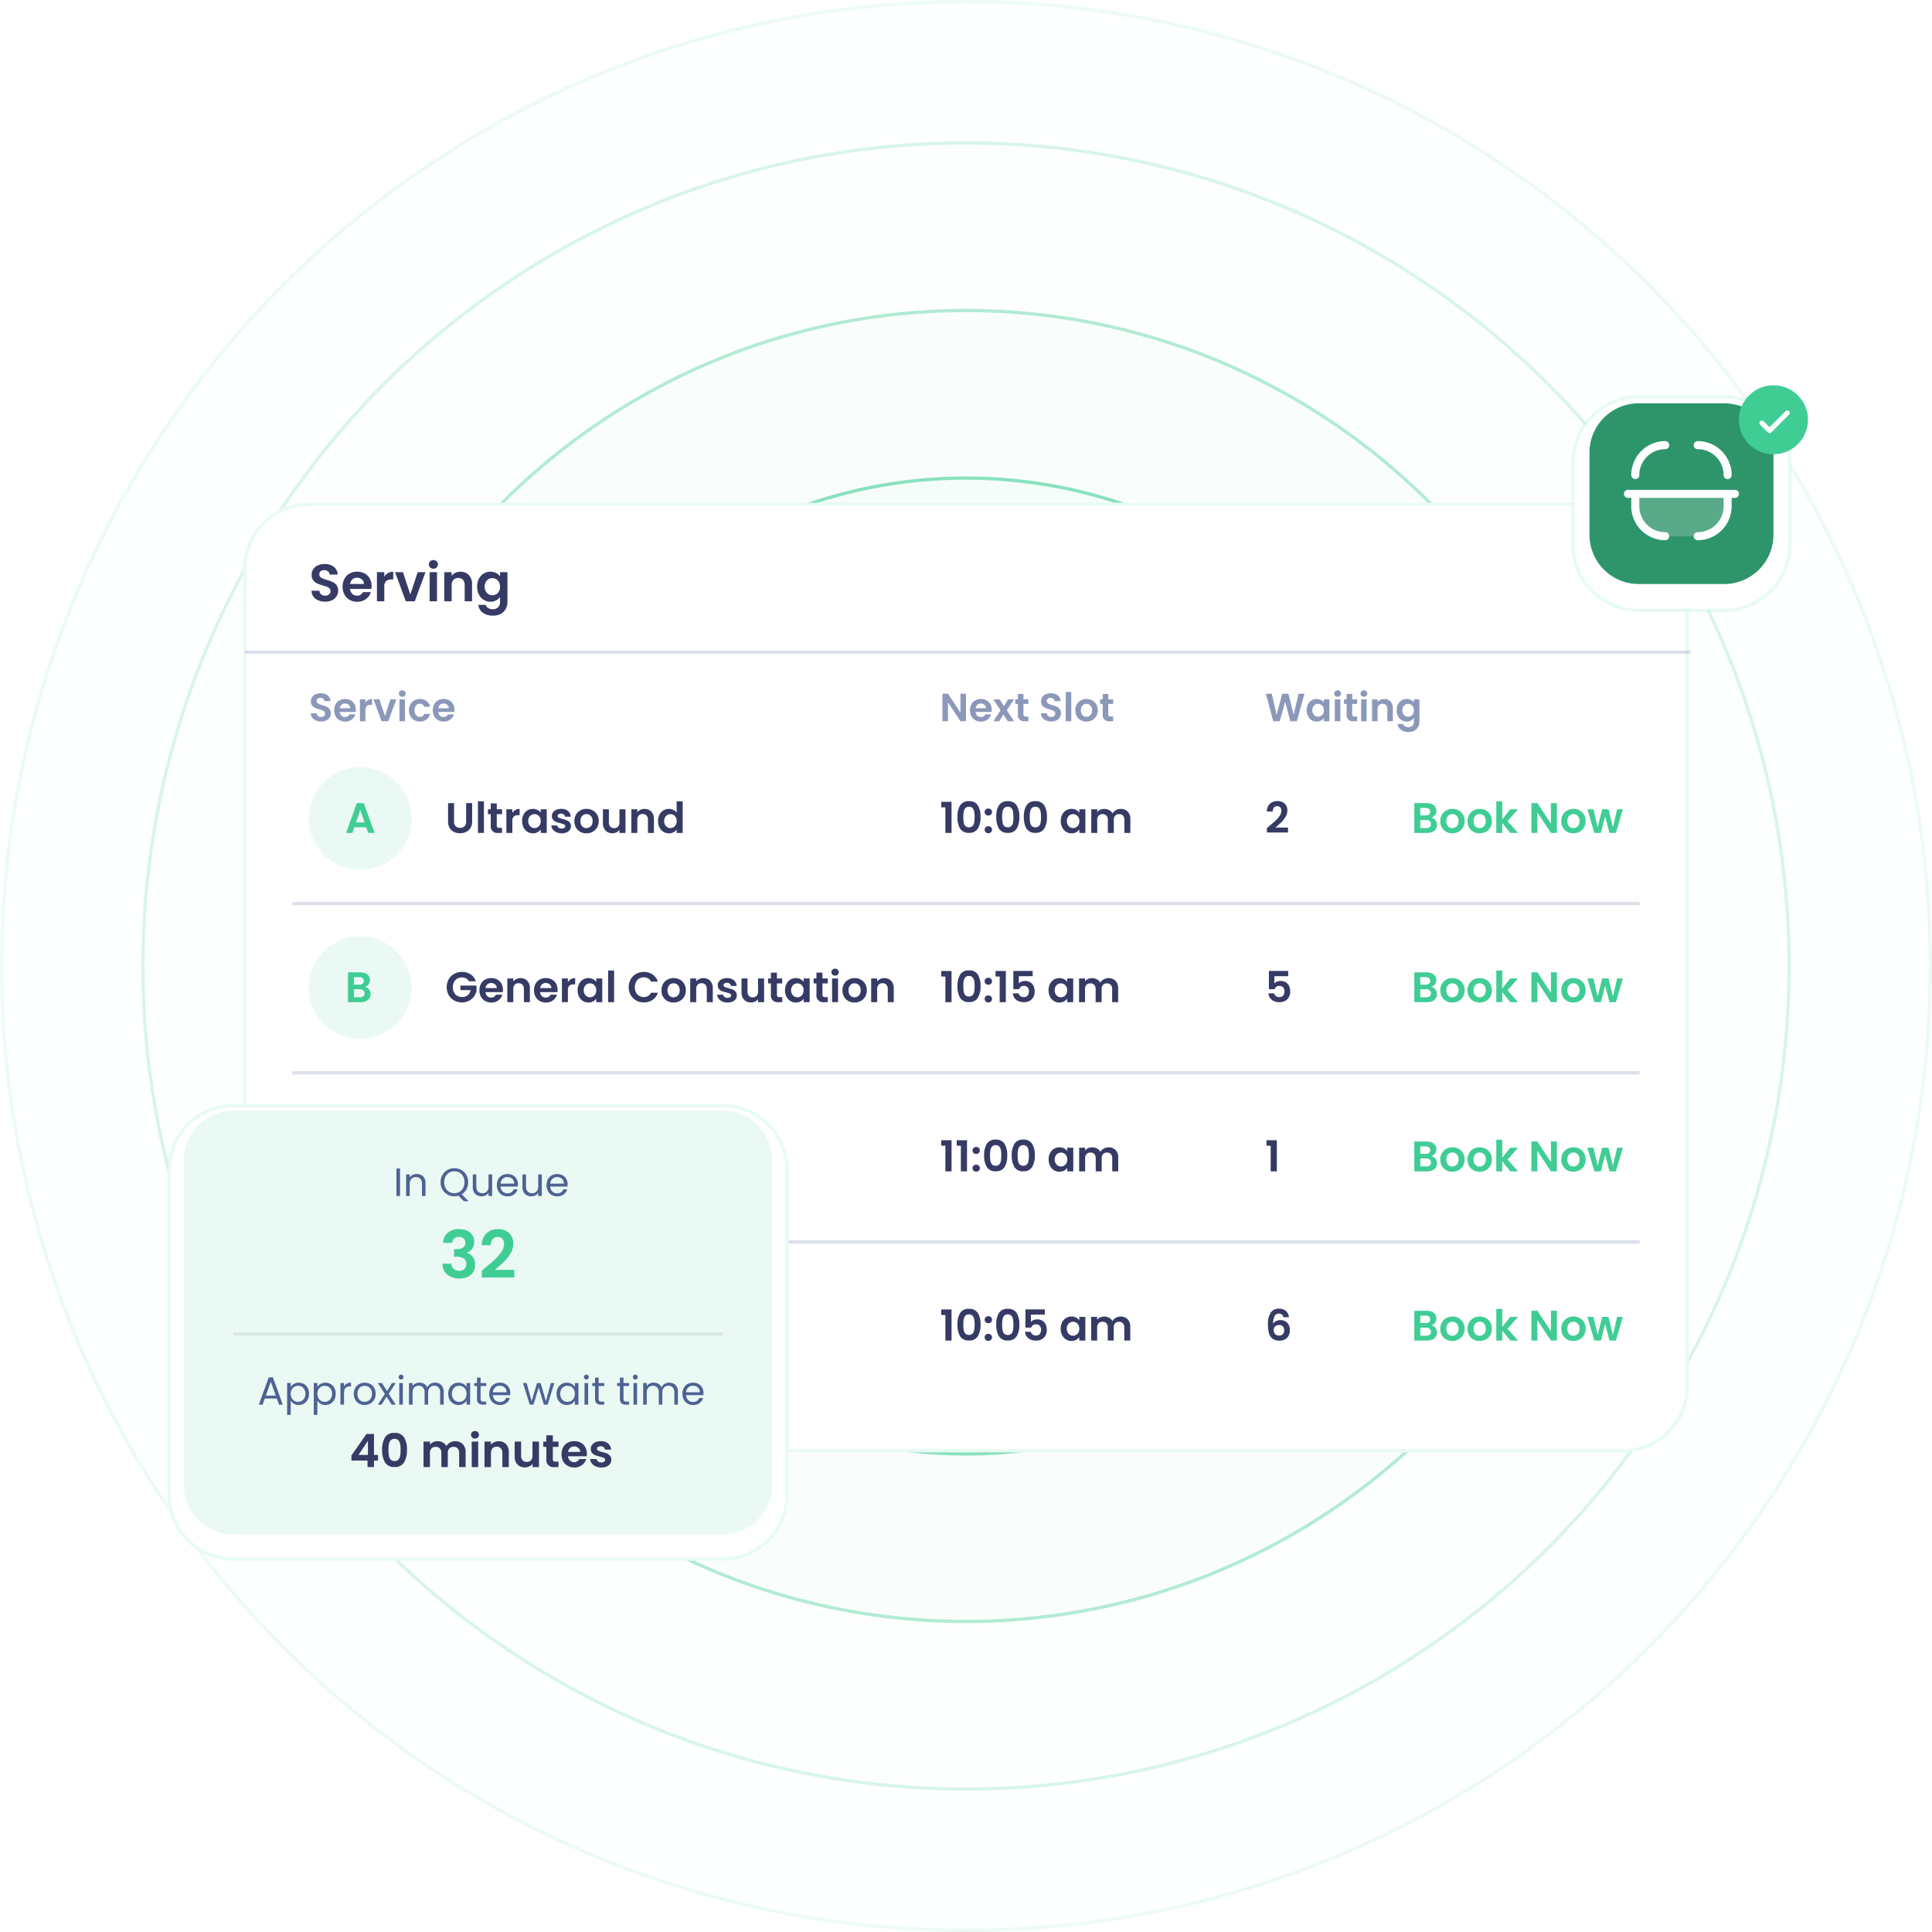 <svg xmlns="http://www.w3.org/2000/svg" xmlns:xlink="http://www.w3.org/1999/xlink" width="588" height="588" viewBox="0 0 588 588"><defs><filter id="a" x="44" y="123" width="500" height="349" filterUnits="userSpaceOnUse"><feOffset dy="3" input="SourceAlpha"/><feGaussianBlur stdDeviation="10" result="b"/><feFlood flood-color="#8febc6" flood-opacity="0.4"/><feComposite operator="in" in2="b"/><feComposite in="SourceGraphic"/></filter><filter id="c" x="21" y="306" width="249" height="199" filterUnits="userSpaceOnUse"><feOffset dy="3" input="SourceAlpha"/><feGaussianBlur stdDeviation="10" result="d"/><feFlood flood-color="#8febc6" flood-opacity="0.4"/><feComposite operator="in" in2="d"/><feComposite in="SourceGraphic"/></filter><filter id="e" x="448.25" y="90.25" width="127" height="126" filterUnits="userSpaceOnUse"><feOffset dy="3" input="SourceAlpha"/><feGaussianBlur stdDeviation="10" result="f"/><feFlood flood-color="#8febc6" flood-opacity="0.4"/><feComposite operator="in" in2="f"/><feComposite in="SourceGraphic"/></filter><clipPath id="h"><rect width="588" height="588"/></clipPath></defs><g id="g" clip-path="url(#h)"><g transform="translate(-200 -1064)"><g transform="translate(200 1064)" fill="rgba(64,205,148,0.05)" stroke="#40cd94" stroke-width="1" opacity="0.1"><circle cx="294" cy="294" r="294" stroke="none"/><circle cx="294" cy="294" r="293.5" fill="none"/></g><g transform="translate(243 1107)" fill="rgba(64,205,148,0.05)" stroke="#40cd94" stroke-width="1" opacity="0.2"><circle cx="251" cy="251" r="251" stroke="none"/><circle cx="251" cy="251" r="250.5" fill="none"/></g><g transform="translate(294 1158)" fill="rgba(64,205,148,0.05)" stroke="#40cd94" stroke-width="1" opacity="0.4"><circle cx="200" cy="200" r="200" stroke="none"/><circle cx="200" cy="200" r="199.5" fill="none"/></g><g transform="translate(345 1209)" fill="rgba(64,205,148,0.05)" stroke="#40cd94" stroke-width="1" opacity="0.6"><circle cx="149" cy="149" r="149" stroke="none"/><circle cx="149" cy="149" r="148.5" fill="none"/></g><g transform="translate(393 1257)" fill="rgba(64,205,148,0.05)" stroke="#40cd94" stroke-width="1" opacity="0.8"><circle cx="101" cy="101" r="101" stroke="none"/><circle cx="101" cy="101" r="100.5" fill="none"/></g><g transform="translate(444 1308)" fill="rgba(64,205,148,0.05)" stroke="#40cd94" stroke-width="1"><circle cx="50" cy="50" r="50" stroke="none"/><circle cx="50" cy="50" r="49.5" fill="none"/></g></g><g transform="matrix(1, 0, 0, 1, 0, 0)" filter="url(#a)"><g transform="translate(74 150)" fill="#fff"><path d="M20,0H420a20,20,0,0,1,20,20V269a20,20,0,0,1-20,20H20A20,20,0,0,1,0,269V20A20,20,0,0,1,20,0Z" stroke="none"/><path d="M 20 1 C 17.435 1 14.946 1.502 12.605 2.493 C 10.342 3.45 8.31 4.82 6.565 6.565 C 4.82 8.31 3.45 10.342 2.493 12.605 C 1.502 14.946 1 17.435 1 20 L 1 269 C 1 271.565 1.502 274.054 2.493 276.395 C 3.45 278.658 4.82 280.69 6.565 282.435 C 8.31 284.18 10.342 285.55 12.605 286.507 C 14.946 287.498 17.435 288 20 288 L 420 288 C 422.565 288 425.054 287.498 427.395 286.507 C 429.658 285.55 431.69 284.18 433.435 282.435 C 435.18 280.69 436.55 278.658 437.507 276.395 C 438.498 274.054 439 271.565 439 269 L 439 20 C 439 17.435 438.498 14.946 437.507 12.605 C 436.55 10.342 435.18 8.31 433.435 6.565 C 431.69 4.82 429.658 3.45 427.395 2.493 C 425.054 1.502 422.565 1 420 1 L 20 1 M 20 0 L 420 0 C 431.046 0 440 8.954 440 20 L 440 269 C 440 280.046 431.046 289 420 289 L 20 289 C 8.954 289 0 280.046 0 269 L 0 20 C 0 8.954 8.954 0 20 0 Z" stroke="none" fill="rgba(143,235,198,0.2)"/></g></g><path d="M4.96.112a5.3,5.3,0,0,1-2.1-.4A3.454,3.454,0,0,1,1.376-1.44a3.033,3.033,0,0,1-.56-1.776h2.4A1.552,1.552,0,0,0,3.7-2.128a1.729,1.729,0,0,0,1.208.4A1.858,1.858,0,0,0,6.144-2.1a1.223,1.223,0,0,0,.448-.984,1.137,1.137,0,0,0-.3-.816,2.13,2.13,0,0,0-.76-.5,12.577,12.577,0,0,0-1.256-.408A13.452,13.452,0,0,1,2.5-5.448a3.1,3.1,0,0,1-1.168-.944A2.69,2.69,0,0,1,.848-8.08a3.018,3.018,0,0,1,.5-1.728,3.155,3.155,0,0,1,1.392-1.128,5.064,5.064,0,0,1,2.048-.392,4.443,4.443,0,0,1,2.808.84A3.114,3.114,0,0,1,8.784-8.144H6.32A1.28,1.28,0,0,0,5.832-9.1a1.839,1.839,0,0,0-1.208-.376,1.555,1.555,0,0,0-1.048.336,1.215,1.215,0,0,0-.392.976,1.009,1.009,0,0,0,.3.744,2.257,2.257,0,0,0,.736.48q.44.184,1.24.424a13.027,13.027,0,0,1,1.776.64,3.189,3.189,0,0,1,1.184.96,2.667,2.667,0,0,1,.5,1.68,3.16,3.16,0,0,1-.464,1.664A3.276,3.276,0,0,1,7.088-.344,4.639,4.639,0,0,1,4.96.112ZM19.088-4.624a5.287,5.287,0,0,1-.064.864h-6.48a2.2,2.2,0,0,0,.672,1.5,2.072,2.072,0,0,0,1.456.544,1.829,1.829,0,0,0,1.776-1.072h2.416a4.038,4.038,0,0,1-1.472,2.1A4.3,4.3,0,0,1,14.72.144a4.624,4.624,0,0,1-2.3-.568A4,4,0,0,1,10.84-2.032a4.927,4.927,0,0,1-.568-2.4,5.019,5.019,0,0,1,.56-2.416,3.907,3.907,0,0,1,1.568-1.6,4.7,4.7,0,0,1,2.32-.56,4.66,4.66,0,0,1,2.264.544A3.829,3.829,0,0,1,18.536-6.92,4.672,4.672,0,0,1,19.088-4.624Zm-2.32-.64a1.776,1.776,0,0,0-.624-1.384,2.211,2.211,0,0,0-1.488-.52,2.033,2.033,0,0,0-1.4.5,2.216,2.216,0,0,0-.7,1.4ZM22.96-7.488a3.149,3.149,0,0,1,1.128-1.1,3.137,3.137,0,0,1,1.592-.4V-6.64h-.592a2.269,2.269,0,0,0-1.592.5,2.287,2.287,0,0,0-.536,1.728V0H20.72V-8.864h2.24Zm7.92,5.424,2.24-6.8H35.5L32.224,0H29.5L26.24-8.864h2.4ZM37.9-9.92a1.365,1.365,0,0,1-.984-.376,1.244,1.244,0,0,1-.392-.936,1.244,1.244,0,0,1,.392-.936,1.365,1.365,0,0,1,.984-.376,1.365,1.365,0,0,1,.984.376,1.244,1.244,0,0,1,.392.936,1.244,1.244,0,0,1-.392.936A1.365,1.365,0,0,1,37.9-9.92Zm1.1,1.056V0h-2.24V-8.864Zm7.12-.128a3.417,3.417,0,0,1,2.56,1A3.828,3.828,0,0,1,49.664-5.2V0h-2.24V-4.9A2.3,2.3,0,0,0,46.9-6.52a1.87,1.87,0,0,0-1.44-.568,1.916,1.916,0,0,0-1.464.568A2.277,2.277,0,0,0,43.456-4.9V0h-2.24V-8.864h2.24v1.1a3.094,3.094,0,0,1,1.144-.9A3.539,3.539,0,0,1,46.128-8.992Zm9.136-.016a3.72,3.72,0,0,1,1.744.392A3.211,3.211,0,0,1,58.192-7.6V-8.864h2.256V.064a4.755,4.755,0,0,1-.5,2.2A3.682,3.682,0,0,1,58.464,3.8a4.757,4.757,0,0,1-2.4.568,5.127,5.127,0,0,1-3.1-.88,3.262,3.262,0,0,1-1.368-2.4h2.224a1.656,1.656,0,0,0,.76.968A2.648,2.648,0,0,0,56,2.416a2.191,2.191,0,0,0,1.584-.584A2.346,2.346,0,0,0,58.192.064V-1.312A3.4,3.4,0,0,1,57-.272a3.556,3.556,0,0,1-1.736.416,3.807,3.807,0,0,1-2.048-.576,4.011,4.011,0,0,1-1.464-1.624,5.215,5.215,0,0,1-.536-2.408,5.13,5.13,0,0,1,.536-2.384,3.929,3.929,0,0,1,1.456-1.6A3.876,3.876,0,0,1,55.264-9.008Zm2.928,4.576a2.873,2.873,0,0,0-.32-1.4,2.256,2.256,0,0,0-.864-.9A2.309,2.309,0,0,0,55.84-7.04a2.269,2.269,0,0,0-1.152.3,2.289,2.289,0,0,0-.856.888A2.782,2.782,0,0,0,53.5-4.464a2.873,2.873,0,0,0,.328,1.4,2.362,2.362,0,0,0,.864.92,2.195,2.195,0,0,0,1.144.32,2.309,2.309,0,0,0,1.168-.312,2.256,2.256,0,0,0,.864-.9A2.873,2.873,0,0,0,58.192-4.432Z" transform="translate(94 183)" fill="#353b64"/><path d="M0,0H440" transform="translate(74.5 198.5)" fill="none" stroke="rgba(78,98,148,0.2)" stroke-width="1"/><path d="M0,0H410" transform="translate(89 275)" fill="none" stroke="rgba(78,98,148,0.2)" stroke-width="1"/><path d="M0,0H410" transform="translate(89 326.5)" fill="none" stroke="rgba(78,98,148,0.2)" stroke-width="1"/><path d="M15.621,0A15.621,15.621,0,1,1,0,15.621,15.621,15.621,0,0,1,15.621,0Z" transform="translate(94 233.5)" fill="#eaf9f3"/><path d="M6.461-1.729H2.847L2.249,0H.338L3.6-9.087H5.72L8.983,0H7.059ZM5.967-3.185l-1.313-3.8-1.313,3.8Z" transform="translate(105 253.5)" fill="#40cd94"/><path d="M2.691-9.074v5.616a1.925,1.925,0,0,0,.481,1.41,1.814,1.814,0,0,0,1.352.488,1.832,1.832,0,0,0,1.365-.488,1.925,1.925,0,0,0,.481-1.41V-9.074H8.2v5.6a3.617,3.617,0,0,1-.5,1.957,3.174,3.174,0,0,1-1.339,1.2A4.251,4.251,0,0,1,4.5.091a4.137,4.137,0,0,1-1.84-.4,3.068,3.068,0,0,1-1.306-1.2A3.731,3.731,0,0,1,.871-3.471v-5.6Zm9.087-.546V0H9.958V-9.62Zm3.913,3.913v3.484a.689.689,0,0,0,.176.526.862.862,0,0,0,.591.162H17.3V0H16.159a2.006,2.006,0,0,1-2.3-2.236V-5.707H13V-7.2h.858V-8.983h1.833V-7.2H17.3v1.495Zm4.745-.377a2.559,2.559,0,0,1,.917-.9,2.549,2.549,0,0,1,1.293-.325V-5.4h-.481a1.844,1.844,0,0,0-1.294.4,1.858,1.858,0,0,0-.435,1.4V0h-1.82V-7.2h1.82ZM23.4-3.627a4.168,4.168,0,0,1,.435-1.937,3.192,3.192,0,0,1,1.183-1.3,3.15,3.15,0,0,1,1.67-.455,2.934,2.934,0,0,1,1.41.325,2.862,2.862,0,0,1,.969.819V-7.2H30.9V0H29.068V-1.053a2.707,2.707,0,0,1-.969.838,2.963,2.963,0,0,1-1.424.332,3.061,3.061,0,0,1-1.657-.468,3.275,3.275,0,0,1-1.183-1.32A4.238,4.238,0,0,1,23.4-3.627Zm5.668.026a2.334,2.334,0,0,0-.26-1.138,1.833,1.833,0,0,0-.7-.728,1.876,1.876,0,0,0-.949-.253,1.843,1.843,0,0,0-.936.247,1.86,1.86,0,0,0-.7.722,2.26,2.26,0,0,0-.267,1.125,2.335,2.335,0,0,0,.267,1.138,1.919,1.919,0,0,0,.7.747,1.783,1.783,0,0,0,.93.26,1.876,1.876,0,0,0,.949-.253,1.833,1.833,0,0,0,.7-.728A2.334,2.334,0,0,0,29.068-3.6ZM35.438.117A3.8,3.8,0,0,1,33.852-.2a2.8,2.8,0,0,1-1.111-.864,2.191,2.191,0,0,1-.449-1.209h1.833a1,1,0,0,0,.41.689,1.424,1.424,0,0,0,.89.273,1.383,1.383,0,0,0,.813-.208.63.63,0,0,0,.292-.533.562.562,0,0,0-.357-.526,6.727,6.727,0,0,0-1.138-.384,9.64,9.64,0,0,1-1.319-.4A2.291,2.291,0,0,1,32.832-4a1.71,1.71,0,0,1-.371-1.157,1.867,1.867,0,0,1,.345-1.092,2.313,2.313,0,0,1,.988-.78,3.7,3.7,0,0,1,1.514-.286,3.092,3.092,0,0,1,2.054.643,2.384,2.384,0,0,1,.845,1.735H36.465a.943.943,0,0,0-.358-.682,1.329,1.329,0,0,0-.851-.253,1.342,1.342,0,0,0-.761.182.58.58,0,0,0-.266.507.6.6,0,0,0,.364.552,5.652,5.652,0,0,0,1.131.384,9.6,9.6,0,0,1,1.287.4,2.274,2.274,0,0,1,.877.643,1.767,1.767,0,0,1,.383,1.151,1.908,1.908,0,0,1-.344,1.118,2.269,2.269,0,0,1-.988.774A3.743,3.743,0,0,1,35.438.117Zm7.527,0a3.793,3.793,0,0,1-1.872-.462,3.323,3.323,0,0,1-1.306-1.307,3.915,3.915,0,0,1-.474-1.95,3.832,3.832,0,0,1,.487-1.95,3.388,3.388,0,0,1,1.333-1.307,3.867,3.867,0,0,1,1.885-.461,3.867,3.867,0,0,1,1.885.461,3.388,3.388,0,0,1,1.332,1.307,3.832,3.832,0,0,1,.488,1.95,3.754,3.754,0,0,1-.5,1.95A3.466,3.466,0,0,1,44.869-.345,3.931,3.931,0,0,1,42.965.117Zm0-1.586a1.893,1.893,0,0,0,.93-.24,1.748,1.748,0,0,0,.7-.721,2.431,2.431,0,0,0,.26-1.17,2.168,2.168,0,0,0-.539-1.58,1.773,1.773,0,0,0-1.32-.552,1.732,1.732,0,0,0-1.306.552,2.2,2.2,0,0,0-.527,1.58,2.236,2.236,0,0,0,.514,1.579A1.691,1.691,0,0,0,42.965-1.469ZM54.86-7.2V0H53.027V-.91a2.4,2.4,0,0,1-.917.735,2.845,2.845,0,0,1-1.229.267,3.051,3.051,0,0,1-1.495-.358A2.52,2.52,0,0,1,48.367-1.32,3.48,3.48,0,0,1,48-2.977V-7.2h1.82v3.965a1.867,1.867,0,0,0,.429,1.32,1.519,1.519,0,0,0,1.17.462A1.536,1.536,0,0,0,52.6-1.918a1.867,1.867,0,0,0,.429-1.32V-7.2Zm5.785-.1a2.776,2.776,0,0,1,2.08.813,3.111,3.111,0,0,1,.793,2.269V0H61.7V-3.978a1.867,1.867,0,0,0-.429-1.32,1.519,1.519,0,0,0-1.17-.461A1.557,1.557,0,0,0,58.91-5.3a1.85,1.85,0,0,0-.436,1.32V0h-1.82V-7.2h1.82v.9a2.514,2.514,0,0,1,.93-.734A2.875,2.875,0,0,1,60.645-7.306Zm4.134,3.679a4.168,4.168,0,0,1,.436-1.937,3.177,3.177,0,0,1,1.189-1.3,3.183,3.183,0,0,1,1.677-.455,3.059,3.059,0,0,1,1.339.306,2.677,2.677,0,0,1,1.014.813V-9.62H72.28V0H70.434V-1.066a2.466,2.466,0,0,1-.949.858,2.973,2.973,0,0,1-1.417.325A3.093,3.093,0,0,1,66.4-.351a3.259,3.259,0,0,1-1.189-1.32A4.237,4.237,0,0,1,64.779-3.627Zm5.668.026a2.334,2.334,0,0,0-.26-1.138,1.833,1.833,0,0,0-.7-.728,1.876,1.876,0,0,0-.949-.253,1.843,1.843,0,0,0-.936.247,1.86,1.86,0,0,0-.7.722,2.26,2.26,0,0,0-.266,1.125A2.335,2.335,0,0,0,66.9-2.49a1.919,1.919,0,0,0,.7.747,1.783,1.783,0,0,0,.929.26,1.876,1.876,0,0,0,.949-.253,1.833,1.833,0,0,0,.7-.728A2.334,2.334,0,0,0,70.447-3.6Z" transform="translate(135.5 253.5)" fill="#353b64"/><path d="M.468-7.8V-9.477H3.6V0H1.729V-7.8ZM5.4-4.862a6.522,6.522,0,0,1,.813-3.523,2.953,2.953,0,0,1,2.7-1.274,2.953,2.953,0,0,1,2.7,1.274,6.522,6.522,0,0,1,.813,3.523A6.621,6.621,0,0,1,11.6-1.313a2.943,2.943,0,0,1-2.7,1.287,2.943,2.943,0,0,1-2.7-1.287A6.621,6.621,0,0,1,5.4-4.862Zm5.226,0A8.944,8.944,0,0,0,10.5-6.481,2.181,2.181,0,0,0,10-7.553a1.4,1.4,0,0,0-1.1-.416,1.4,1.4,0,0,0-1.1.416,2.181,2.181,0,0,0-.494,1.073,8.944,8.944,0,0,0-.123,1.619A9.853,9.853,0,0,0,7.306-3.2,2.081,2.081,0,0,0,7.8-2.126a1.428,1.428,0,0,0,1.105.41,1.428,1.428,0,0,0,1.1-.41A2.081,2.081,0,0,0,10.5-3.2,9.854,9.854,0,0,0,10.621-4.862ZM14.807.091a1.126,1.126,0,0,1-.812-.306,1.011,1.011,0,0,1-.318-.761,1.011,1.011,0,0,1,.318-.761,1.126,1.126,0,0,1,.813-.306,1.087,1.087,0,0,1,.793.306,1.021,1.021,0,0,1,.312.761,1.021,1.021,0,0,1-.312.761A1.087,1.087,0,0,1,14.807.091Zm0-5.382a1.126,1.126,0,0,1-.812-.306,1.011,1.011,0,0,1-.318-.76,1.011,1.011,0,0,1,.318-.76,1.126,1.126,0,0,1,.813-.306,1.087,1.087,0,0,1,.793.306,1.021,1.021,0,0,1,.312.76,1.021,1.021,0,0,1-.312.76A1.087,1.087,0,0,1,14.807-5.291Zm2.4.429a6.522,6.522,0,0,1,.813-3.523,2.953,2.953,0,0,1,2.7-1.274,2.953,2.953,0,0,1,2.7,1.274,6.522,6.522,0,0,1,.813,3.523,6.621,6.621,0,0,1-.812,3.549,2.943,2.943,0,0,1-2.7,1.287,2.943,2.943,0,0,1-2.7-1.287A6.621,6.621,0,0,1,17.212-4.862Zm5.226,0a8.944,8.944,0,0,0-.123-1.619,2.181,2.181,0,0,0-.494-1.073,1.4,1.4,0,0,0-1.1-.416,1.4,1.4,0,0,0-1.1.416,2.181,2.181,0,0,0-.494,1.073,8.944,8.944,0,0,0-.124,1.619A9.853,9.853,0,0,0,19.123-3.2a2.081,2.081,0,0,0,.494,1.079,1.428,1.428,0,0,0,1.1.41,1.428,1.428,0,0,0,1.105-.41A2.081,2.081,0,0,0,22.321-3.2,9.854,9.854,0,0,0,22.438-4.862Zm3.172,0a6.522,6.522,0,0,1,.813-3.523,2.953,2.953,0,0,1,2.7-1.274,2.953,2.953,0,0,1,2.7,1.274,6.522,6.522,0,0,1,.812,3.523,6.621,6.621,0,0,1-.812,3.549,2.943,2.943,0,0,1-2.7,1.287,2.943,2.943,0,0,1-2.7-1.287A6.621,6.621,0,0,1,25.61-4.862Zm5.226,0a8.944,8.944,0,0,0-.124-1.619,2.181,2.181,0,0,0-.494-1.073,1.4,1.4,0,0,0-1.1-.416,1.4,1.4,0,0,0-1.1.416,2.181,2.181,0,0,0-.494,1.073A8.944,8.944,0,0,0,27.4-4.862,9.853,9.853,0,0,0,27.521-3.2a2.081,2.081,0,0,0,.494,1.079,1.428,1.428,0,0,0,1.105.41,1.428,1.428,0,0,0,1.1-.41A2.081,2.081,0,0,0,30.719-3.2,9.853,9.853,0,0,0,30.836-4.862Zm6.006,1.235a4.168,4.168,0,0,1,.435-1.937,3.192,3.192,0,0,1,1.183-1.3,3.15,3.15,0,0,1,1.67-.455,2.934,2.934,0,0,1,1.411.325,2.862,2.862,0,0,1,.968.819V-7.2h1.833V0H42.51V-1.053a2.707,2.707,0,0,1-.968.838,2.963,2.963,0,0,1-1.424.332,3.061,3.061,0,0,1-1.658-.468,3.275,3.275,0,0,1-1.183-1.32A4.238,4.238,0,0,1,36.842-3.627ZM42.51-3.6a2.334,2.334,0,0,0-.26-1.138,1.833,1.833,0,0,0-.7-.728A1.876,1.876,0,0,0,40.6-5.72a1.843,1.843,0,0,0-.936.247,1.86,1.86,0,0,0-.7.722A2.26,2.26,0,0,0,38.7-3.627a2.335,2.335,0,0,0,.266,1.138,1.919,1.919,0,0,0,.7.747,1.783,1.783,0,0,0,.93.26,1.876,1.876,0,0,0,.949-.253,1.833,1.833,0,0,0,.7-.728A2.334,2.334,0,0,0,42.51-3.6ZM55.068-7.306a2.891,2.891,0,0,1,2.139.813,3.066,3.066,0,0,1,.813,2.269V0H56.2V-3.978a1.8,1.8,0,0,0-.429-1.293A1.543,1.543,0,0,0,54.6-5.72a1.564,1.564,0,0,0-1.177.449,1.783,1.783,0,0,0-.435,1.293V0h-1.82V-3.978a1.8,1.8,0,0,0-.429-1.293,1.543,1.543,0,0,0-1.17-.449,1.581,1.581,0,0,0-1.189.449,1.783,1.783,0,0,0-.436,1.293V0h-1.82V-7.2h1.82v.871a2.422,2.422,0,0,1,.9-.715,2.819,2.819,0,0,1,1.215-.26,3.127,3.127,0,0,1,1.508.358A2.505,2.505,0,0,1,52.6-5.928a2.607,2.607,0,0,1,1.021-1A2.905,2.905,0,0,1,55.068-7.306Z" transform="translate(286 253.5)" fill="#353b64"/><path d="M1.261-2.054Q2.509-3.094,3.25-3.789a8.045,8.045,0,0,0,1.235-1.45,2.7,2.7,0,0,0,.494-1.482,1.584,1.584,0,0,0-.312-1.04,1.177,1.177,0,0,0-.962-.377,1.212,1.212,0,0,0-1,.436A1.9,1.9,0,0,0,2.34-6.513H.572A3.208,3.208,0,0,1,1.5-8.879a3.168,3.168,0,0,1,2.229-.806A3.094,3.094,0,0,1,6.006-8.9,2.791,2.791,0,0,1,6.8-6.825a3.748,3.748,0,0,1-.546,1.937A7.666,7.666,0,0,1,5.005-3.283Q4.3-2.6,3.172-1.638H7.007V-.13H.585V-1.482Z" transform="translate(385 253.5)" fill="#353b64"/><path d="M-58.409-4.654a2.039,2.039,0,0,1,1.261.767,2.24,2.24,0,0,1,.494,1.43,2.3,2.3,0,0,1-.357,1.281,2.381,2.381,0,0,1-1.034.865,3.786,3.786,0,0,1-1.6.312h-3.913V-9.074h3.744a3.883,3.883,0,0,1,1.593.3,2.268,2.268,0,0,1,1.014.832,2.178,2.178,0,0,1,.344,1.209,2.068,2.068,0,0,1-.422,1.326A2.26,2.26,0,0,1-58.409-4.654Zm-3.328-.676h1.664a1.523,1.523,0,0,0,1-.293,1.03,1.03,0,0,0,.351-.838,1.049,1.049,0,0,0-.351-.845,1.5,1.5,0,0,0-1-.3h-1.664ZM-59.9-1.482a1.557,1.557,0,0,0,1.034-.312,1.092,1.092,0,0,0,.371-.884,1.138,1.138,0,0,0-.39-.917,1.573,1.573,0,0,0-1.053-.331h-1.794v2.444Zm7.9,1.6a3.793,3.793,0,0,1-1.872-.462,3.323,3.323,0,0,1-1.306-1.307,3.915,3.915,0,0,1-.474-1.95,3.832,3.832,0,0,1,.487-1.95,3.388,3.388,0,0,1,1.333-1.307,3.867,3.867,0,0,1,1.885-.461,3.867,3.867,0,0,1,1.885.461A3.388,3.388,0,0,1-48.73-5.551a3.832,3.832,0,0,1,.487,1.95,3.754,3.754,0,0,1-.5,1.95A3.466,3.466,0,0,1-50.1-.345,3.931,3.931,0,0,1-52,.117Zm0-1.586a1.893,1.893,0,0,0,.93-.24,1.748,1.748,0,0,0,.7-.721,2.431,2.431,0,0,0,.26-1.17,2.168,2.168,0,0,0-.54-1.58,1.773,1.773,0,0,0-1.319-.552,1.732,1.732,0,0,0-1.306.552,2.2,2.2,0,0,0-.526,1.58,2.236,2.236,0,0,0,.513,1.579A1.691,1.691,0,0,0-52-1.469ZM-43.706.117a3.793,3.793,0,0,1-1.872-.462,3.323,3.323,0,0,1-1.306-1.307,3.915,3.915,0,0,1-.474-1.95,3.832,3.832,0,0,1,.487-1.95,3.388,3.388,0,0,1,1.333-1.307,3.867,3.867,0,0,1,1.885-.461,3.867,3.867,0,0,1,1.885.461,3.388,3.388,0,0,1,1.333,1.307,3.832,3.832,0,0,1,.487,1.95,3.754,3.754,0,0,1-.5,1.95A3.466,3.466,0,0,1-41.8-.345,3.931,3.931,0,0,1-43.706.117Zm0-1.586a1.893,1.893,0,0,0,.93-.24,1.748,1.748,0,0,0,.7-.721,2.431,2.431,0,0,0,.26-1.17,2.168,2.168,0,0,0-.54-1.58,1.773,1.773,0,0,0-1.319-.552,1.732,1.732,0,0,0-1.306.552,2.2,2.2,0,0,0-.526,1.58A2.236,2.236,0,0,0-45-2.022,1.691,1.691,0,0,0-43.706-1.469ZM-34.346,0-36.79-3.068V0h-1.82V-9.62h1.82v5.473L-34.372-7.2h2.366l-3.172,3.614L-31.98,0Zm14.183,0h-1.82L-26.1-6.227V0h-1.82V-9.087h1.82l4.121,6.24v-6.24h1.82Zm4.992.117a3.793,3.793,0,0,1-1.872-.462,3.323,3.323,0,0,1-1.306-1.307,3.915,3.915,0,0,1-.475-1.95,3.832,3.832,0,0,1,.488-1.95A3.388,3.388,0,0,1-17-6.858a3.867,3.867,0,0,1,1.885-.461,3.867,3.867,0,0,1,1.885.461A3.388,3.388,0,0,1-11.9-5.551a3.832,3.832,0,0,1,.488,1.95,3.754,3.754,0,0,1-.5,1.95A3.466,3.466,0,0,1-13.266-.345,3.931,3.931,0,0,1-15.171.117Zm0-1.586a1.893,1.893,0,0,0,.929-.24,1.748,1.748,0,0,0,.7-.721,2.431,2.431,0,0,0,.26-1.17,2.168,2.168,0,0,0-.539-1.58,1.773,1.773,0,0,0-1.319-.552,1.732,1.732,0,0,0-1.306.552,2.2,2.2,0,0,0-.527,1.58,2.236,2.236,0,0,0,.514,1.579A1.691,1.691,0,0,0-15.171-1.469ZM-.091-7.2-2.2,0H-4.16L-5.473-5.031-6.786,0H-8.762l-2.119-7.2h1.846l1.274,5.486L-6.383-7.2h1.924l1.352,5.473L-1.833-7.2Z" transform="translate(494 253.5)" fill="#40cd94"/><path d="M15.621,0A15.621,15.621,0,1,1,0,15.621,15.621,15.621,0,0,1,15.621,0Z" transform="translate(94 285)" fill="#eaf9f3"/><path d="M6.045-4.654a2.039,2.039,0,0,1,1.261.767A2.24,2.24,0,0,1,7.8-2.457a2.3,2.3,0,0,1-.357,1.281,2.381,2.381,0,0,1-1.034.865A3.786,3.786,0,0,1,4.81,0H.9V-9.074H4.641a3.883,3.883,0,0,1,1.593.3,2.268,2.268,0,0,1,1.014.832,2.178,2.178,0,0,1,.345,1.209A2.068,2.068,0,0,1,7.17-5.408,2.26,2.26,0,0,1,6.045-4.654ZM2.717-5.33H4.381a1.523,1.523,0,0,0,1-.293,1.03,1.03,0,0,0,.351-.838,1.049,1.049,0,0,0-.351-.845,1.5,1.5,0,0,0-1-.3H2.717ZM4.55-1.482a1.557,1.557,0,0,0,1.034-.312,1.092,1.092,0,0,0,.371-.884,1.138,1.138,0,0,0-.39-.917,1.573,1.573,0,0,0-1.053-.331H2.717v2.444Z" transform="translate(105 305)" fill="#40cd94"/><path d="M7.215-6.344a2.131,2.131,0,0,0-.858-.871,2.611,2.611,0,0,0-1.274-.3,2.785,2.785,0,0,0-1.43.364,2.514,2.514,0,0,0-.975,1.04,3.338,3.338,0,0,0-.351,1.56,3.346,3.346,0,0,0,.358,1.586,2.531,2.531,0,0,0,.995,1.04,2.935,2.935,0,0,0,1.482.364,2.571,2.571,0,0,0,1.7-.553,2.637,2.637,0,0,0,.871-1.541H4.615V-5.044H9.529v1.586A4.263,4.263,0,0,1,8.749-1.7,4.4,4.4,0,0,1,7.209-.41,4.529,4.529,0,0,1,5.1.078,4.783,4.783,0,0,1,2.724-.514,4.3,4.3,0,0,1,1.059-2.158a4.717,4.717,0,0,1-.6-2.392,4.753,4.753,0,0,1,.6-2.4A4.291,4.291,0,0,1,2.724-8.6a4.757,4.757,0,0,1,2.359-.591,4.722,4.722,0,0,1,2.665.747,3.817,3.817,0,0,1,1.56,2.1ZM17.576-3.757a4.3,4.3,0,0,1-.052.7H12.259a1.791,1.791,0,0,0,.546,1.222,1.684,1.684,0,0,0,1.183.442,1.486,1.486,0,0,0,1.443-.871h1.963a3.281,3.281,0,0,1-1.2,1.71,3.492,3.492,0,0,1-2.171.67,3.757,3.757,0,0,1-1.866-.462,3.248,3.248,0,0,1-1.287-1.307,4,4,0,0,1-.462-1.95,4.078,4.078,0,0,1,.455-1.963,3.175,3.175,0,0,1,1.274-1.3,3.817,3.817,0,0,1,1.885-.455,3.786,3.786,0,0,1,1.84.442,3.111,3.111,0,0,1,1.261,1.255A3.8,3.8,0,0,1,17.576-3.757Zm-1.885-.52A1.443,1.443,0,0,0,15.184-5.4a1.8,1.8,0,0,0-1.209-.423,1.652,1.652,0,0,0-1.137.41,1.8,1.8,0,0,0-.566,1.137Zm7.2-3.029a2.776,2.776,0,0,1,2.08.813,3.111,3.111,0,0,1,.793,2.269V0h-1.82V-3.978a1.867,1.867,0,0,0-.429-1.32,1.519,1.519,0,0,0-1.17-.461,1.557,1.557,0,0,0-1.19.461,1.85,1.85,0,0,0-.436,1.32V0H18.9V-7.2h1.82v.9a2.514,2.514,0,0,1,.93-.734A2.875,2.875,0,0,1,22.893-7.306Zm11.3,3.549a4.3,4.3,0,0,1-.052.7H28.873a1.791,1.791,0,0,0,.546,1.222,1.684,1.684,0,0,0,1.183.442,1.486,1.486,0,0,0,1.443-.871h1.963a3.281,3.281,0,0,1-1.2,1.71,3.492,3.492,0,0,1-2.171.67,3.757,3.757,0,0,1-1.866-.462,3.248,3.248,0,0,1-1.287-1.307,4,4,0,0,1-.462-1.95,4.078,4.078,0,0,1,.455-1.963,3.175,3.175,0,0,1,1.274-1.3,3.817,3.817,0,0,1,1.885-.455,3.786,3.786,0,0,1,1.84.442,3.111,3.111,0,0,1,1.261,1.255A3.8,3.8,0,0,1,34.19-3.757Zm-1.885-.52A1.443,1.443,0,0,0,31.8-5.4a1.8,1.8,0,0,0-1.209-.423,1.652,1.652,0,0,0-1.137.41,1.8,1.8,0,0,0-.566,1.137Zm5.031-1.807a2.559,2.559,0,0,1,.917-.9,2.549,2.549,0,0,1,1.294-.325V-5.4h-.481a1.844,1.844,0,0,0-1.293.4,1.858,1.858,0,0,0-.436,1.4V0h-1.82V-7.2h1.82ZM40.3-3.627a4.168,4.168,0,0,1,.435-1.937,3.192,3.192,0,0,1,1.183-1.3,3.15,3.15,0,0,1,1.67-.455A2.934,2.934,0,0,1,45-6.994a2.862,2.862,0,0,1,.968.819V-7.2H47.8V0H45.968V-1.053A2.707,2.707,0,0,1,45-.214a2.963,2.963,0,0,1-1.424.332,3.061,3.061,0,0,1-1.658-.468,3.275,3.275,0,0,1-1.183-1.32A4.238,4.238,0,0,1,40.3-3.627Zm5.668.026a2.334,2.334,0,0,0-.26-1.138,1.833,1.833,0,0,0-.7-.728,1.876,1.876,0,0,0-.949-.253,1.843,1.843,0,0,0-.936.247,1.86,1.86,0,0,0-.7.722,2.26,2.26,0,0,0-.266,1.125,2.335,2.335,0,0,0,.266,1.138,1.919,1.919,0,0,0,.7.747,1.783,1.783,0,0,0,.93.26,1.876,1.876,0,0,0,.949-.253,1.833,1.833,0,0,0,.7-.728A2.334,2.334,0,0,0,45.968-3.6ZM51.4-9.62V0h-1.82V-9.62Zm4.446,5.07a4.753,4.753,0,0,1,.6-2.4A4.316,4.316,0,0,1,58.1-8.6a4.685,4.685,0,0,1,2.347-.591,4.616,4.616,0,0,1,2.665.78,4.078,4.078,0,0,1,1.6,2.158H62.621a2.169,2.169,0,0,0-.877-.975,2.575,2.575,0,0,0-1.307-.325,2.688,2.688,0,0,0-1.41.371,2.528,2.528,0,0,0-.962,1.046A3.45,3.45,0,0,0,57.72-4.55a3.46,3.46,0,0,0,.345,1.58,2.52,2.52,0,0,0,.962,1.053,2.688,2.688,0,0,0,1.41.371,2.535,2.535,0,0,0,1.307-.331,2.209,2.209,0,0,0,.877-.982h2.093A4.056,4.056,0,0,1,63.122-.7,4.636,4.636,0,0,1,60.45.078,4.685,4.685,0,0,1,58.1-.514a4.329,4.329,0,0,1-1.651-1.644A4.717,4.717,0,0,1,55.848-4.55ZM69.472.117A3.793,3.793,0,0,1,67.6-.345a3.323,3.323,0,0,1-1.307-1.307,3.915,3.915,0,0,1-.474-1.95,3.832,3.832,0,0,1,.487-1.95,3.388,3.388,0,0,1,1.333-1.307,3.867,3.867,0,0,1,1.885-.461,3.867,3.867,0,0,1,1.885.461,3.388,3.388,0,0,1,1.333,1.307,3.832,3.832,0,0,1,.487,1.95,3.754,3.754,0,0,1-.5,1.95A3.466,3.466,0,0,1,71.376-.345,3.931,3.931,0,0,1,69.472.117Zm0-1.586a1.893,1.893,0,0,0,.929-.24,1.748,1.748,0,0,0,.7-.721,2.431,2.431,0,0,0,.26-1.17,2.168,2.168,0,0,0-.54-1.58A1.773,1.773,0,0,0,69.5-5.733a1.732,1.732,0,0,0-1.307.552,2.2,2.2,0,0,0-.526,1.58,2.236,2.236,0,0,0,.513,1.579A1.691,1.691,0,0,0,69.472-1.469Zm9.087-5.837a2.776,2.776,0,0,1,2.08.813,3.111,3.111,0,0,1,.793,2.269V0h-1.82V-3.978a1.867,1.867,0,0,0-.429-1.32,1.519,1.519,0,0,0-1.17-.461,1.557,1.557,0,0,0-1.189.461,1.85,1.85,0,0,0-.436,1.32V0h-1.82V-7.2h1.82v.9a2.514,2.514,0,0,1,.929-.734A2.875,2.875,0,0,1,78.559-7.306ZM85.917.117A3.8,3.8,0,0,1,84.331-.2a2.8,2.8,0,0,1-1.112-.864,2.191,2.191,0,0,1-.448-1.209H84.6a1,1,0,0,0,.409.689,1.424,1.424,0,0,0,.891.273,1.383,1.383,0,0,0,.813-.208.63.63,0,0,0,.293-.533.562.562,0,0,0-.358-.526,6.727,6.727,0,0,0-1.137-.384,9.64,9.64,0,0,1-1.319-.4A2.291,2.291,0,0,1,83.311-4a1.71,1.71,0,0,1-.37-1.157,1.867,1.867,0,0,1,.344-1.092,2.313,2.313,0,0,1,.988-.78,3.7,3.7,0,0,1,1.515-.286,3.092,3.092,0,0,1,2.054.643,2.384,2.384,0,0,1,.845,1.735H86.944a.943.943,0,0,0-.357-.682,1.329,1.329,0,0,0-.852-.253,1.342,1.342,0,0,0-.76.182.58.58,0,0,0-.267.507.6.6,0,0,0,.364.552,5.652,5.652,0,0,0,1.131.384,9.6,9.6,0,0,1,1.287.4,2.274,2.274,0,0,1,.878.643,1.767,1.767,0,0,1,.383,1.151,1.908,1.908,0,0,1-.344,1.118,2.269,2.269,0,0,1-.988.774A3.743,3.743,0,0,1,85.917.117ZM97.045-7.2V0H95.212V-.91a2.4,2.4,0,0,1-.916.735,2.845,2.845,0,0,1-1.229.267,3.051,3.051,0,0,1-1.5-.358A2.52,2.52,0,0,1,90.551-1.32a3.48,3.48,0,0,1-.37-1.658V-7.2H92v3.965a1.867,1.867,0,0,0,.429,1.32,1.519,1.519,0,0,0,1.17.462,1.536,1.536,0,0,0,1.183-.462,1.867,1.867,0,0,0,.429-1.32V-7.2Zm3.913,1.495v3.484a.689.689,0,0,0,.175.526.862.862,0,0,0,.591.162h.845V0h-1.144a2.006,2.006,0,0,1-2.3-2.236V-5.707h-.858V-7.2h.858V-8.983h1.833V-7.2h1.612v1.495Zm2.457,2.08a4.168,4.168,0,0,1,.436-1.937,3.192,3.192,0,0,1,1.183-1.3,3.15,3.15,0,0,1,1.671-.455,2.934,2.934,0,0,1,1.41.325,2.862,2.862,0,0,1,.968.819V-7.2h1.833V0h-1.833V-1.053a2.707,2.707,0,0,1-.968.838,2.963,2.963,0,0,1-1.424.332,3.061,3.061,0,0,1-1.658-.468,3.275,3.275,0,0,1-1.183-1.32A4.237,4.237,0,0,1,103.415-3.627Zm5.668.026a2.334,2.334,0,0,0-.26-1.138,1.833,1.833,0,0,0-.7-.728,1.876,1.876,0,0,0-.949-.253,1.843,1.843,0,0,0-.936.247,1.86,1.86,0,0,0-.7.722,2.26,2.26,0,0,0-.266,1.125,2.335,2.335,0,0,0,.266,1.138,1.919,1.919,0,0,0,.7.747,1.783,1.783,0,0,0,.929.26,1.876,1.876,0,0,0,.949-.253,1.833,1.833,0,0,0,.7-.728A2.334,2.334,0,0,0,109.083-3.6Zm5.733-2.106v3.484a.689.689,0,0,0,.175.526.862.862,0,0,0,.591.162h.845V0h-1.144a2.006,2.006,0,0,1-2.3-2.236V-5.707h-.858V-7.2h.858V-8.983h1.833V-7.2h1.612v1.495Zm3.848-2.353a1.109,1.109,0,0,1-.8-.306,1.011,1.011,0,0,1-.318-.76,1.011,1.011,0,0,1,.318-.76,1.109,1.109,0,0,1,.8-.306,1.109,1.109,0,0,1,.8.306,1.011,1.011,0,0,1,.319.76,1.011,1.011,0,0,1-.319.76A1.109,1.109,0,0,1,118.664-8.06Zm.9.858V0h-1.82V-7.2ZM124.553.117a3.793,3.793,0,0,1-1.872-.462,3.323,3.323,0,0,1-1.307-1.307A3.915,3.915,0,0,1,120.9-3.6a3.832,3.832,0,0,1,.487-1.95,3.388,3.388,0,0,1,1.333-1.307,3.867,3.867,0,0,1,1.885-.461,3.867,3.867,0,0,1,1.885.461,3.388,3.388,0,0,1,1.333,1.307,3.832,3.832,0,0,1,.487,1.95,3.754,3.754,0,0,1-.5,1.95,3.466,3.466,0,0,1-1.352,1.307A3.931,3.931,0,0,1,124.553.117Zm0-1.586a1.893,1.893,0,0,0,.929-.24,1.748,1.748,0,0,0,.7-.721,2.431,2.431,0,0,0,.26-1.17,2.168,2.168,0,0,0-.54-1.58,1.773,1.773,0,0,0-1.319-.552,1.732,1.732,0,0,0-1.307.552,2.2,2.2,0,0,0-.526,1.58,2.236,2.236,0,0,0,.513,1.579A1.691,1.691,0,0,0,124.553-1.469Zm9.087-5.837a2.776,2.776,0,0,1,2.08.813,3.111,3.111,0,0,1,.793,2.269V0h-1.82V-3.978a1.867,1.867,0,0,0-.429-1.32,1.519,1.519,0,0,0-1.17-.461A1.557,1.557,0,0,0,131.9-5.3a1.85,1.85,0,0,0-.436,1.32V0h-1.82V-7.2h1.82v.9a2.514,2.514,0,0,1,.93-.734A2.875,2.875,0,0,1,133.64-7.306Z" transform="translate(135.5 305)" fill="#353b64"/><path d="M.468-7.8V-9.477H3.6V0H1.729V-7.8ZM5.4-4.862a6.522,6.522,0,0,1,.813-3.523,2.953,2.953,0,0,1,2.7-1.274,2.953,2.953,0,0,1,2.7,1.274,6.522,6.522,0,0,1,.813,3.523A6.621,6.621,0,0,1,11.6-1.313a2.943,2.943,0,0,1-2.7,1.287,2.943,2.943,0,0,1-2.7-1.287A6.621,6.621,0,0,1,5.4-4.862Zm5.226,0A8.944,8.944,0,0,0,10.5-6.481,2.181,2.181,0,0,0,10-7.553a1.4,1.4,0,0,0-1.1-.416,1.4,1.4,0,0,0-1.1.416,2.181,2.181,0,0,0-.494,1.073,8.944,8.944,0,0,0-.123,1.619A9.853,9.853,0,0,0,7.306-3.2,2.081,2.081,0,0,0,7.8-2.126a1.428,1.428,0,0,0,1.105.41,1.428,1.428,0,0,0,1.1-.41A2.081,2.081,0,0,0,10.5-3.2,9.854,9.854,0,0,0,10.621-4.862ZM14.807.091a1.126,1.126,0,0,1-.812-.306,1.011,1.011,0,0,1-.318-.761,1.011,1.011,0,0,1,.318-.761,1.126,1.126,0,0,1,.813-.306,1.087,1.087,0,0,1,.793.306,1.021,1.021,0,0,1,.312.761,1.021,1.021,0,0,1-.312.761A1.087,1.087,0,0,1,14.807.091Zm0-5.382a1.126,1.126,0,0,1-.812-.306,1.011,1.011,0,0,1-.318-.76,1.011,1.011,0,0,1,.318-.76,1.126,1.126,0,0,1,.813-.306,1.087,1.087,0,0,1,.793.306,1.021,1.021,0,0,1,.312.76,1.021,1.021,0,0,1-.312.76A1.087,1.087,0,0,1,14.807-5.291ZM16.991-7.8V-9.477h3.133V0H18.252V-7.8Zm11.3-.1H24.076v2.223a1.958,1.958,0,0,1,.78-.553,2.741,2.741,0,0,1,1.079-.214,2.947,2.947,0,0,1,1.7.455A2.633,2.633,0,0,1,28.6-4.83a3.855,3.855,0,0,1,.3,1.514A3.378,3.378,0,0,1,28.048-.91,3.158,3.158,0,0,1,25.623,0a3.564,3.564,0,0,1-2.366-.741,2.781,2.781,0,0,1-1-1.937h1.768a1.4,1.4,0,0,0,.527.832,1.678,1.678,0,0,0,1.046.312,1.4,1.4,0,0,0,1.157-.481,1.961,1.961,0,0,0,.39-1.274,1.731,1.731,0,0,0-.4-1.229,1.52,1.52,0,0,0-1.164-.423,1.474,1.474,0,0,0-.91.273,1.489,1.489,0,0,0-.52.728H22.412V-9.5h5.876Zm4.836,4.277a4.168,4.168,0,0,1,.435-1.937,3.192,3.192,0,0,1,1.183-1.3,3.15,3.15,0,0,1,1.67-.455,2.934,2.934,0,0,1,1.411.325,2.862,2.862,0,0,1,.968.819V-7.2h1.833V0H38.792V-1.053a2.707,2.707,0,0,1-.968.838A2.963,2.963,0,0,1,36.4.117a3.061,3.061,0,0,1-1.658-.468,3.275,3.275,0,0,1-1.183-1.32A4.238,4.238,0,0,1,33.124-3.627Zm5.668.026a2.334,2.334,0,0,0-.26-1.138,1.833,1.833,0,0,0-.7-.728,1.876,1.876,0,0,0-.949-.253,1.843,1.843,0,0,0-.936.247,1.86,1.86,0,0,0-.7.722,2.26,2.26,0,0,0-.266,1.125A2.335,2.335,0,0,0,35.25-2.49a1.919,1.919,0,0,0,.7.747,1.783,1.783,0,0,0,.93.26,1.876,1.876,0,0,0,.949-.253,1.833,1.833,0,0,0,.7-.728A2.334,2.334,0,0,0,38.792-3.6ZM51.35-7.306a2.891,2.891,0,0,1,2.139.813A3.066,3.066,0,0,1,54.3-4.225V0h-1.82V-3.978a1.8,1.8,0,0,0-.429-1.293,1.543,1.543,0,0,0-1.17-.449,1.564,1.564,0,0,0-1.177.449,1.783,1.783,0,0,0-.435,1.293V0H47.45V-3.978a1.8,1.8,0,0,0-.429-1.293,1.543,1.543,0,0,0-1.17-.449,1.581,1.581,0,0,0-1.189.449,1.783,1.783,0,0,0-.436,1.293V0h-1.82V-7.2h1.82v.871a2.422,2.422,0,0,1,.9-.715,2.819,2.819,0,0,1,1.215-.26,3.127,3.127,0,0,1,1.508.358,2.505,2.505,0,0,1,1.027,1.02,2.607,2.607,0,0,1,1.021-1A2.905,2.905,0,0,1,51.35-7.306Z" transform="translate(286 305)" fill="#353b64"/><path d="M7.059-7.9H2.847v2.223a1.958,1.958,0,0,1,.78-.553,2.741,2.741,0,0,1,1.079-.214,2.947,2.947,0,0,1,1.7.455A2.633,2.633,0,0,1,7.371-4.83a3.855,3.855,0,0,1,.3,1.514A3.378,3.378,0,0,1,6.819-.91,3.158,3.158,0,0,1,4.394,0,3.564,3.564,0,0,1,2.028-.741a2.781,2.781,0,0,1-1-1.937H2.8a1.4,1.4,0,0,0,.527.832,1.678,1.678,0,0,0,1.047.312,1.4,1.4,0,0,0,1.157-.481,1.961,1.961,0,0,0,.39-1.274,1.731,1.731,0,0,0-.4-1.229A1.52,1.52,0,0,0,4.355-4.94a1.474,1.474,0,0,0-.91.273,1.489,1.489,0,0,0-.52.728H1.183V-9.5H7.059Z" transform="translate(385 305)" fill="#353b64"/><path d="M-58.409-4.654a2.039,2.039,0,0,1,1.261.767,2.24,2.24,0,0,1,.494,1.43,2.3,2.3,0,0,1-.357,1.281,2.381,2.381,0,0,1-1.034.865,3.786,3.786,0,0,1-1.6.312h-3.913V-9.074h3.744a3.883,3.883,0,0,1,1.593.3,2.268,2.268,0,0,1,1.014.832,2.178,2.178,0,0,1,.344,1.209,2.068,2.068,0,0,1-.422,1.326A2.26,2.26,0,0,1-58.409-4.654Zm-3.328-.676h1.664a1.523,1.523,0,0,0,1-.293,1.03,1.03,0,0,0,.351-.838,1.049,1.049,0,0,0-.351-.845,1.5,1.5,0,0,0-1-.3h-1.664ZM-59.9-1.482a1.557,1.557,0,0,0,1.034-.312,1.092,1.092,0,0,0,.371-.884,1.138,1.138,0,0,0-.39-.917,1.573,1.573,0,0,0-1.053-.331h-1.794v2.444Zm7.9,1.6a3.793,3.793,0,0,1-1.872-.462,3.323,3.323,0,0,1-1.306-1.307,3.915,3.915,0,0,1-.474-1.95,3.832,3.832,0,0,1,.487-1.95,3.388,3.388,0,0,1,1.333-1.307,3.867,3.867,0,0,1,1.885-.461,3.867,3.867,0,0,1,1.885.461A3.388,3.388,0,0,1-48.73-5.551a3.832,3.832,0,0,1,.487,1.95,3.754,3.754,0,0,1-.5,1.95A3.466,3.466,0,0,1-50.1-.345,3.931,3.931,0,0,1-52,.117Zm0-1.586a1.893,1.893,0,0,0,.93-.24,1.748,1.748,0,0,0,.7-.721,2.431,2.431,0,0,0,.26-1.17,2.168,2.168,0,0,0-.54-1.58,1.773,1.773,0,0,0-1.319-.552,1.732,1.732,0,0,0-1.306.552,2.2,2.2,0,0,0-.526,1.58,2.236,2.236,0,0,0,.513,1.579A1.691,1.691,0,0,0-52-1.469ZM-43.706.117a3.793,3.793,0,0,1-1.872-.462,3.323,3.323,0,0,1-1.306-1.307,3.915,3.915,0,0,1-.474-1.95,3.832,3.832,0,0,1,.487-1.95,3.388,3.388,0,0,1,1.333-1.307,3.867,3.867,0,0,1,1.885-.461,3.867,3.867,0,0,1,1.885.461,3.388,3.388,0,0,1,1.333,1.307,3.832,3.832,0,0,1,.487,1.95,3.754,3.754,0,0,1-.5,1.95A3.466,3.466,0,0,1-41.8-.345,3.931,3.931,0,0,1-43.706.117Zm0-1.586a1.893,1.893,0,0,0,.93-.24,1.748,1.748,0,0,0,.7-.721,2.431,2.431,0,0,0,.26-1.17,2.168,2.168,0,0,0-.54-1.58,1.773,1.773,0,0,0-1.319-.552,1.732,1.732,0,0,0-1.306.552,2.2,2.2,0,0,0-.526,1.58A2.236,2.236,0,0,0-45-2.022,1.691,1.691,0,0,0-43.706-1.469ZM-34.346,0-36.79-3.068V0h-1.82V-9.62h1.82v5.473L-34.372-7.2h2.366l-3.172,3.614L-31.98,0Zm14.183,0h-1.82L-26.1-6.227V0h-1.82V-9.087h1.82l4.121,6.24v-6.24h1.82Zm4.992.117a3.793,3.793,0,0,1-1.872-.462,3.323,3.323,0,0,1-1.306-1.307,3.915,3.915,0,0,1-.475-1.95,3.832,3.832,0,0,1,.488-1.95A3.388,3.388,0,0,1-17-6.858a3.867,3.867,0,0,1,1.885-.461,3.867,3.867,0,0,1,1.885.461A3.388,3.388,0,0,1-11.9-5.551a3.832,3.832,0,0,1,.488,1.95,3.754,3.754,0,0,1-.5,1.95A3.466,3.466,0,0,1-13.266-.345,3.931,3.931,0,0,1-15.171.117Zm0-1.586a1.893,1.893,0,0,0,.929-.24,1.748,1.748,0,0,0,.7-.721,2.431,2.431,0,0,0,.26-1.17,2.168,2.168,0,0,0-.539-1.58,1.773,1.773,0,0,0-1.319-.552,1.732,1.732,0,0,0-1.306.552,2.2,2.2,0,0,0-.527,1.58,2.236,2.236,0,0,0,.514,1.579A1.691,1.691,0,0,0-15.171-1.469ZM-.091-7.2-2.2,0H-4.16L-5.473-5.031-6.786,0H-8.762l-2.119-7.2h1.846l1.274,5.486L-6.383-7.2h1.924l1.352,5.473L-1.833-7.2Z" transform="translate(494 305)" fill="#40cd94"/><path d="M0,0H410" transform="translate(89 378)" fill="none" stroke="rgba(78,98,148,0.2)" stroke-width="1"/><path d="M15.621,0A15.621,15.621,0,1,1,0,15.621,15.621,15.621,0,0,1,15.621,0Z" transform="translate(94 336.5)" fill="#eaf9f3"/><path d="M.455-4.55a4.753,4.753,0,0,1,.6-2.4A4.316,4.316,0,0,1,2.711-8.6a4.685,4.685,0,0,1,2.346-.591,4.616,4.616,0,0,1,2.665.78,4.078,4.078,0,0,1,1.6,2.158H7.228a2.169,2.169,0,0,0-.878-.975,2.575,2.575,0,0,0-1.307-.325,2.688,2.688,0,0,0-1.411.371,2.528,2.528,0,0,0-.962,1.046A3.45,3.45,0,0,0,2.327-4.55a3.46,3.46,0,0,0,.345,1.58,2.52,2.52,0,0,0,.962,1.053,2.688,2.688,0,0,0,1.411.371,2.535,2.535,0,0,0,1.307-.331,2.209,2.209,0,0,0,.878-.982H9.321A4.056,4.056,0,0,1,7.728-.7,4.636,4.636,0,0,1,5.057.078,4.685,4.685,0,0,1,2.711-.514,4.329,4.329,0,0,1,1.059-2.158,4.717,4.717,0,0,1,.455-4.55Z" transform="translate(105 356.5)" fill="#40cd94"/><path d="M6.045-4.654a2.039,2.039,0,0,1,1.261.767A2.24,2.24,0,0,1,7.8-2.457a2.3,2.3,0,0,1-.357,1.281,2.381,2.381,0,0,1-1.034.865A3.786,3.786,0,0,1,4.81,0H.9V-9.074H4.641a3.883,3.883,0,0,1,1.593.3,2.268,2.268,0,0,1,1.014.832,2.178,2.178,0,0,1,.345,1.209A2.068,2.068,0,0,1,7.17-5.408,2.26,2.26,0,0,1,6.045-4.654ZM2.717-5.33H4.381a1.523,1.523,0,0,0,1-.293,1.03,1.03,0,0,0,.351-.838,1.049,1.049,0,0,0-.351-.845,1.5,1.5,0,0,0-1-.3H2.717ZM4.55-1.482a1.557,1.557,0,0,0,1.034-.312,1.092,1.092,0,0,0,.371-.884,1.138,1.138,0,0,0-.39-.917,1.573,1.573,0,0,0-1.053-.331H2.717v2.444Zm7.9,1.6a3.793,3.793,0,0,1-1.872-.462A3.323,3.323,0,0,1,9.276-1.651,3.915,3.915,0,0,1,8.8-3.6a3.832,3.832,0,0,1,.487-1.95,3.388,3.388,0,0,1,1.333-1.307,3.867,3.867,0,0,1,1.885-.461,3.867,3.867,0,0,1,1.885.461,3.388,3.388,0,0,1,1.332,1.307,3.832,3.832,0,0,1,.488,1.95,3.754,3.754,0,0,1-.5,1.95A3.466,3.466,0,0,1,14.359-.345,3.931,3.931,0,0,1,12.454.117Zm0-1.586a1.893,1.893,0,0,0,.93-.24,1.748,1.748,0,0,0,.7-.721,2.431,2.431,0,0,0,.26-1.17,2.168,2.168,0,0,0-.54-1.58,1.773,1.773,0,0,0-1.32-.552,1.732,1.732,0,0,0-1.306.552,2.2,2.2,0,0,0-.526,1.58,2.236,2.236,0,0,0,.514,1.579A1.691,1.691,0,0,0,12.454-1.469Zm4.628-2.158a4.168,4.168,0,0,1,.435-1.937,3.177,3.177,0,0,1,1.19-1.3,3.183,3.183,0,0,1,1.677-.455,3.059,3.059,0,0,1,1.339.306,2.677,2.677,0,0,1,1.014.813V-9.62h1.846V0H22.737V-1.066a2.466,2.466,0,0,1-.949.858,2.973,2.973,0,0,1-1.417.325,3.093,3.093,0,0,1-1.664-.468,3.259,3.259,0,0,1-1.19-1.32A4.238,4.238,0,0,1,17.082-3.627ZM22.75-3.6a2.334,2.334,0,0,0-.26-1.138,1.833,1.833,0,0,0-.7-.728,1.876,1.876,0,0,0-.949-.253,1.843,1.843,0,0,0-.936.247,1.86,1.86,0,0,0-.7.722,2.26,2.26,0,0,0-.267,1.125,2.335,2.335,0,0,0,.267,1.138,1.919,1.919,0,0,0,.7.747,1.783,1.783,0,0,0,.93.26,1.876,1.876,0,0,0,.949-.253,1.833,1.833,0,0,0,.7-.728A2.334,2.334,0,0,0,22.75-3.6Zm10.5-3.6L28.795,3.406H26.858l1.56-3.588L25.532-7.2h2.041l1.859,5.031L31.317-7.2ZM36.881-4.55a4.753,4.753,0,0,1,.6-2.4A4.316,4.316,0,0,1,39.137-8.6a4.685,4.685,0,0,1,2.347-.591,4.616,4.616,0,0,1,2.665.78,4.078,4.078,0,0,1,1.6,2.158H43.654a2.169,2.169,0,0,0-.877-.975,2.575,2.575,0,0,0-1.307-.325,2.688,2.688,0,0,0-1.41.371A2.528,2.528,0,0,0,39.1-6.136a3.45,3.45,0,0,0-.345,1.586A3.46,3.46,0,0,0,39.1-2.97a2.52,2.52,0,0,0,.962,1.053,2.688,2.688,0,0,0,1.41.371,2.535,2.535,0,0,0,1.307-.331,2.209,2.209,0,0,0,.877-.982h2.093A4.056,4.056,0,0,1,44.155-.7a4.636,4.636,0,0,1-2.672.774,4.685,4.685,0,0,1-2.347-.592,4.329,4.329,0,0,1-1.651-1.644A4.717,4.717,0,0,1,36.881-4.55ZM51.363-7.306a2.924,2.924,0,0,1,1.456.358A2.463,2.463,0,0,1,53.814-5.9a3.615,3.615,0,0,1,.358,1.67V0h-1.82V-3.978a1.867,1.867,0,0,0-.429-1.32,1.519,1.519,0,0,0-1.17-.461,1.557,1.557,0,0,0-1.189.461,1.85,1.85,0,0,0-.436,1.32V0h-1.82V-9.62h1.82v3.315a2.373,2.373,0,0,1,.936-.734A3.1,3.1,0,0,1,51.363-7.306ZM62.6-3.757a4.3,4.3,0,0,1-.052.7H57.278a1.791,1.791,0,0,0,.546,1.222,1.684,1.684,0,0,0,1.183.442,1.486,1.486,0,0,0,1.443-.871h1.963a3.281,3.281,0,0,1-1.2,1.71,3.492,3.492,0,0,1-2.171.67,3.757,3.757,0,0,1-1.865-.462,3.248,3.248,0,0,1-1.287-1.307,4,4,0,0,1-.461-1.95,4.078,4.078,0,0,1,.455-1.963,3.175,3.175,0,0,1,1.274-1.3,3.817,3.817,0,0,1,1.885-.455,3.786,3.786,0,0,1,1.84.442,3.111,3.111,0,0,1,1.261,1.255A3.8,3.8,0,0,1,62.6-3.757Zm-1.885-.52A1.443,1.443,0,0,0,60.2-5.4a1.8,1.8,0,0,0-1.209-.423,1.652,1.652,0,0,0-1.138.41,1.8,1.8,0,0,0-.565,1.137Zm2.743.676a4.04,4.04,0,0,1,.455-1.956,3.252,3.252,0,0,1,1.261-1.3,3.648,3.648,0,0,1,1.846-.461,3.549,3.549,0,0,1,2.216.67,3.257,3.257,0,0,1,1.176,1.878H68.445a1.436,1.436,0,0,0-.527-.734A1.529,1.529,0,0,0,67-5.772a1.5,1.5,0,0,0-1.235.565A2.5,2.5,0,0,0,65.312-3.6a2.48,2.48,0,0,0,.455,1.592A1.5,1.5,0,0,0,67-1.443a1.38,1.38,0,0,0,1.443-.988h1.963A3.322,3.322,0,0,1,69.225-.572a3.486,3.486,0,0,1-2.21.689,3.648,3.648,0,0,1-1.846-.462,3.252,3.252,0,0,1-1.261-1.3A4.04,4.04,0,0,1,63.453-3.6ZM76.011,0,73.567-3.068V0h-1.82V-9.62h1.82v5.473L75.985-7.2h2.366L75.179-3.588,78.377,0ZM86.138-7.2V0H84.305V-.91a2.4,2.4,0,0,1-.916.735A2.845,2.845,0,0,1,82.16.091a3.051,3.051,0,0,1-1.5-.358A2.52,2.52,0,0,1,79.645-1.32a3.48,3.48,0,0,1-.37-1.658V-7.2h1.82v3.965a1.867,1.867,0,0,0,.429,1.32,1.519,1.519,0,0,0,1.17.462,1.536,1.536,0,0,0,1.183-.462,1.867,1.867,0,0,0,.429-1.32V-7.2Zm3.614,1.04a2.764,2.764,0,0,1,.968-.825,2.935,2.935,0,0,1,1.41-.332,3.15,3.15,0,0,1,1.671.455,3.2,3.2,0,0,1,1.183,1.293,4.158,4.158,0,0,1,.436,1.944,4.237,4.237,0,0,1-.436,1.957A3.275,3.275,0,0,1,93.8-.351a3.084,3.084,0,0,1-1.671.468,2.906,2.906,0,0,1-1.4-.325,3,3,0,0,1-.981-.819V3.432h-1.82V-7.2h1.82Zm3.809,2.535a2.26,2.26,0,0,0-.267-1.125,1.845,1.845,0,0,0-.7-.722,1.879,1.879,0,0,0-.943-.247,1.818,1.818,0,0,0-.929.253,1.882,1.882,0,0,0-.7.734A2.3,2.3,0,0,0,89.752-3.6a2.3,2.3,0,0,0,.266,1.131,1.882,1.882,0,0,0,.7.735,1.818,1.818,0,0,0,.929.253,1.806,1.806,0,0,0,.943-.26,1.93,1.93,0,0,0,.7-.741A2.325,2.325,0,0,0,93.561-3.627Z" transform="translate(135.5 356.5)" fill="#353b64"/><path d="M.468-7.8V-9.477H3.6V0H1.729V-7.8Zm4.706,0V-9.477H8.307V0H6.435V-7.8ZM11.115.091A1.126,1.126,0,0,1,10.3-.214a1.011,1.011,0,0,1-.318-.761,1.011,1.011,0,0,1,.318-.761,1.126,1.126,0,0,1,.813-.306,1.087,1.087,0,0,1,.793.306,1.021,1.021,0,0,1,.312.761,1.021,1.021,0,0,1-.312.761A1.087,1.087,0,0,1,11.115.091Zm0-5.382A1.126,1.126,0,0,1,10.3-5.6a1.011,1.011,0,0,1-.318-.76,1.011,1.011,0,0,1,.318-.76,1.126,1.126,0,0,1,.813-.306,1.087,1.087,0,0,1,.793.306,1.021,1.021,0,0,1,.312.76,1.021,1.021,0,0,1-.312.76A1.087,1.087,0,0,1,11.115-5.291Zm2.405.429a6.522,6.522,0,0,1,.813-3.523,2.953,2.953,0,0,1,2.7-1.274,2.953,2.953,0,0,1,2.7,1.274,6.522,6.522,0,0,1,.813,3.523,6.621,6.621,0,0,1-.812,3.549,2.943,2.943,0,0,1-2.7,1.287,2.943,2.943,0,0,1-2.7-1.287A6.621,6.621,0,0,1,13.52-4.862Zm5.226,0a8.944,8.944,0,0,0-.124-1.619,2.181,2.181,0,0,0-.494-1.073,1.4,1.4,0,0,0-1.1-.416,1.4,1.4,0,0,0-1.1.416,2.181,2.181,0,0,0-.494,1.073,8.944,8.944,0,0,0-.124,1.619A9.854,9.854,0,0,0,15.431-3.2a2.081,2.081,0,0,0,.494,1.079,1.428,1.428,0,0,0,1.105.41,1.428,1.428,0,0,0,1.1-.41A2.081,2.081,0,0,0,18.629-3.2,9.853,9.853,0,0,0,18.746-4.862Zm3.172,0a6.522,6.522,0,0,1,.813-3.523,2.953,2.953,0,0,1,2.7-1.274,2.953,2.953,0,0,1,2.7,1.274,6.522,6.522,0,0,1,.813,3.523,6.621,6.621,0,0,1-.812,3.549,2.943,2.943,0,0,1-2.7,1.287,2.943,2.943,0,0,1-2.7-1.287A6.621,6.621,0,0,1,21.918-4.862Zm5.226,0a8.944,8.944,0,0,0-.124-1.619,2.181,2.181,0,0,0-.494-1.073,1.4,1.4,0,0,0-1.1-.416,1.4,1.4,0,0,0-1.1.416,2.181,2.181,0,0,0-.494,1.073,8.944,8.944,0,0,0-.124,1.619A9.853,9.853,0,0,0,23.829-3.2a2.081,2.081,0,0,0,.494,1.079,1.428,1.428,0,0,0,1.105.41,1.428,1.428,0,0,0,1.1-.41A2.081,2.081,0,0,0,27.027-3.2,9.853,9.853,0,0,0,27.144-4.862ZM33.15-3.627a4.168,4.168,0,0,1,.435-1.937,3.192,3.192,0,0,1,1.183-1.3,3.15,3.15,0,0,1,1.67-.455,2.934,2.934,0,0,1,1.411.325,2.862,2.862,0,0,1,.968.819V-7.2h1.833V0H38.818V-1.053a2.707,2.707,0,0,1-.968.838,2.963,2.963,0,0,1-1.424.332,3.061,3.061,0,0,1-1.658-.468,3.275,3.275,0,0,1-1.183-1.32A4.238,4.238,0,0,1,33.15-3.627Zm5.668.026a2.334,2.334,0,0,0-.26-1.138,1.833,1.833,0,0,0-.7-.728,1.876,1.876,0,0,0-.949-.253,1.843,1.843,0,0,0-.936.247,1.86,1.86,0,0,0-.7.722,2.26,2.26,0,0,0-.266,1.125,2.335,2.335,0,0,0,.266,1.138,1.919,1.919,0,0,0,.7.747,1.783,1.783,0,0,0,.93.26,1.876,1.876,0,0,0,.949-.253,1.833,1.833,0,0,0,.7-.728A2.334,2.334,0,0,0,38.818-3.6ZM51.376-7.306a2.891,2.891,0,0,1,2.139.813,3.066,3.066,0,0,1,.813,2.269V0h-1.82V-3.978a1.8,1.8,0,0,0-.429-1.293,1.543,1.543,0,0,0-1.17-.449,1.564,1.564,0,0,0-1.177.449A1.783,1.783,0,0,0,49.3-3.978V0h-1.82V-3.978a1.8,1.8,0,0,0-.429-1.293,1.543,1.543,0,0,0-1.17-.449,1.581,1.581,0,0,0-1.189.449,1.783,1.783,0,0,0-.436,1.293V0h-1.82V-7.2h1.82v.871a2.422,2.422,0,0,1,.9-.715,2.819,2.819,0,0,1,1.215-.26,3.127,3.127,0,0,1,1.508.358,2.505,2.505,0,0,1,1.027,1.02,2.607,2.607,0,0,1,1.021-1A2.905,2.905,0,0,1,51.376-7.306Z" transform="translate(286 356.5)" fill="#353b64"/><path d="M.468-7.8V-9.477H3.6V0H1.729V-7.8Z" transform="translate(385 356.5)" fill="#353b64"/><path d="M-58.409-4.654a2.039,2.039,0,0,1,1.261.767,2.24,2.24,0,0,1,.494,1.43,2.3,2.3,0,0,1-.357,1.281,2.381,2.381,0,0,1-1.034.865,3.786,3.786,0,0,1-1.6.312h-3.913V-9.074h3.744a3.883,3.883,0,0,1,1.593.3,2.268,2.268,0,0,1,1.014.832,2.178,2.178,0,0,1,.344,1.209,2.068,2.068,0,0,1-.422,1.326A2.26,2.26,0,0,1-58.409-4.654Zm-3.328-.676h1.664a1.523,1.523,0,0,0,1-.293,1.03,1.03,0,0,0,.351-.838,1.049,1.049,0,0,0-.351-.845,1.5,1.5,0,0,0-1-.3h-1.664ZM-59.9-1.482a1.557,1.557,0,0,0,1.034-.312,1.092,1.092,0,0,0,.371-.884,1.138,1.138,0,0,0-.39-.917,1.573,1.573,0,0,0-1.053-.331h-1.794v2.444Zm7.9,1.6a3.793,3.793,0,0,1-1.872-.462,3.323,3.323,0,0,1-1.306-1.307,3.915,3.915,0,0,1-.474-1.95,3.832,3.832,0,0,1,.487-1.95,3.388,3.388,0,0,1,1.333-1.307,3.867,3.867,0,0,1,1.885-.461,3.867,3.867,0,0,1,1.885.461A3.388,3.388,0,0,1-48.73-5.551a3.832,3.832,0,0,1,.487,1.95,3.754,3.754,0,0,1-.5,1.95A3.466,3.466,0,0,1-50.1-.345,3.931,3.931,0,0,1-52,.117Zm0-1.586a1.893,1.893,0,0,0,.93-.24,1.748,1.748,0,0,0,.7-.721,2.431,2.431,0,0,0,.26-1.17,2.168,2.168,0,0,0-.54-1.58,1.773,1.773,0,0,0-1.319-.552,1.732,1.732,0,0,0-1.306.552,2.2,2.2,0,0,0-.526,1.58,2.236,2.236,0,0,0,.513,1.579A1.691,1.691,0,0,0-52-1.469ZM-43.706.117a3.793,3.793,0,0,1-1.872-.462,3.323,3.323,0,0,1-1.306-1.307,3.915,3.915,0,0,1-.474-1.95,3.832,3.832,0,0,1,.487-1.95,3.388,3.388,0,0,1,1.333-1.307,3.867,3.867,0,0,1,1.885-.461,3.867,3.867,0,0,1,1.885.461,3.388,3.388,0,0,1,1.333,1.307,3.832,3.832,0,0,1,.487,1.95,3.754,3.754,0,0,1-.5,1.95A3.466,3.466,0,0,1-41.8-.345,3.931,3.931,0,0,1-43.706.117Zm0-1.586a1.893,1.893,0,0,0,.93-.24,1.748,1.748,0,0,0,.7-.721,2.431,2.431,0,0,0,.26-1.17,2.168,2.168,0,0,0-.54-1.58,1.773,1.773,0,0,0-1.319-.552,1.732,1.732,0,0,0-1.306.552,2.2,2.2,0,0,0-.526,1.58A2.236,2.236,0,0,0-45-2.022,1.691,1.691,0,0,0-43.706-1.469ZM-34.346,0-36.79-3.068V0h-1.82V-9.62h1.82v5.473L-34.372-7.2h2.366l-3.172,3.614L-31.98,0Zm14.183,0h-1.82L-26.1-6.227V0h-1.82V-9.087h1.82l4.121,6.24v-6.24h1.82Zm4.992.117a3.793,3.793,0,0,1-1.872-.462,3.323,3.323,0,0,1-1.306-1.307,3.915,3.915,0,0,1-.475-1.95,3.832,3.832,0,0,1,.488-1.95A3.388,3.388,0,0,1-17-6.858a3.867,3.867,0,0,1,1.885-.461,3.867,3.867,0,0,1,1.885.461A3.388,3.388,0,0,1-11.9-5.551a3.832,3.832,0,0,1,.488,1.95,3.754,3.754,0,0,1-.5,1.95A3.466,3.466,0,0,1-13.266-.345,3.931,3.931,0,0,1-15.171.117Zm0-1.586a1.893,1.893,0,0,0,.929-.24,1.748,1.748,0,0,0,.7-.721,2.431,2.431,0,0,0,.26-1.17,2.168,2.168,0,0,0-.539-1.58,1.773,1.773,0,0,0-1.319-.552,1.732,1.732,0,0,0-1.306.552,2.2,2.2,0,0,0-.527,1.58,2.236,2.236,0,0,0,.514,1.579A1.691,1.691,0,0,0-15.171-1.469ZM-.091-7.2-2.2,0H-4.16L-5.473-5.031-6.786,0H-8.762l-2.119-7.2h1.846l1.274,5.486L-6.383-7.2h1.924l1.352,5.473L-1.833-7.2Z" transform="translate(494 356.5)" fill="#40cd94"/><path d="M15.621,0A15.621,15.621,0,1,1,0,15.621,15.621,15.621,0,0,1,15.621,0Z" transform="translate(94 388)" fill="#eaf9f3"/><path d="M4.069-9.074a5.42,5.42,0,0,1,2.516.559A3.994,3.994,0,0,1,8.262-6.923a4.744,4.744,0,0,1,.592,2.4,4.672,4.672,0,0,1-.592,2.385A4.017,4.017,0,0,1,6.585-.559,5.42,5.42,0,0,1,4.069,0H.9V-9.074ZM4-1.547a2.989,2.989,0,0,0,2.21-.78,2.971,2.971,0,0,0,.78-2.2,3.039,3.039,0,0,0-.78-2.217A2.947,2.947,0,0,0,4-7.54H2.717v5.993Z" transform="translate(105 408)" fill="#40cd94"/><path d="M6.045-4.654a2.039,2.039,0,0,1,1.261.767A2.24,2.24,0,0,1,7.8-2.457a2.3,2.3,0,0,1-.357,1.281,2.381,2.381,0,0,1-1.034.865A3.786,3.786,0,0,1,4.81,0H.9V-9.074H4.641a3.883,3.883,0,0,1,1.593.3,2.268,2.268,0,0,1,1.014.832,2.178,2.178,0,0,1,.345,1.209A2.068,2.068,0,0,1,7.17-5.408,2.26,2.26,0,0,1,6.045-4.654ZM2.717-5.33H4.381a1.523,1.523,0,0,0,1-.293,1.03,1.03,0,0,0,.351-.838,1.049,1.049,0,0,0-.351-.845,1.5,1.5,0,0,0-1-.3H2.717ZM4.55-1.482a1.557,1.557,0,0,0,1.034-.312,1.092,1.092,0,0,0,.371-.884,1.138,1.138,0,0,0-.39-.917,1.573,1.573,0,0,0-1.053-.331H2.717v2.444ZM11.076-9.62V0H9.256V-9.62ZM16.068.117A3.793,3.793,0,0,1,14.2-.345,3.323,3.323,0,0,1,12.89-1.651a3.915,3.915,0,0,1-.474-1.95,3.832,3.832,0,0,1,.487-1.95,3.388,3.388,0,0,1,1.333-1.307,3.867,3.867,0,0,1,1.885-.461,3.867,3.867,0,0,1,1.885.461,3.388,3.388,0,0,1,1.333,1.307,3.832,3.832,0,0,1,.487,1.95,3.754,3.754,0,0,1-.5,1.95A3.466,3.466,0,0,1,17.972-.345,3.931,3.931,0,0,1,16.068.117Zm0-1.586A1.893,1.893,0,0,0,17-1.71a1.748,1.748,0,0,0,.7-.721,2.431,2.431,0,0,0,.26-1.17,2.168,2.168,0,0,0-.539-1.58,1.773,1.773,0,0,0-1.32-.552,1.732,1.732,0,0,0-1.306.552,2.2,2.2,0,0,0-.526,1.58,2.236,2.236,0,0,0,.514,1.579A1.691,1.691,0,0,0,16.068-1.469ZM24.362.117A3.793,3.793,0,0,1,22.49-.345a3.323,3.323,0,0,1-1.306-1.307,3.915,3.915,0,0,1-.475-1.95,3.832,3.832,0,0,1,.488-1.95,3.388,3.388,0,0,1,1.333-1.307,3.867,3.867,0,0,1,1.885-.461,3.867,3.867,0,0,1,1.885.461,3.388,3.388,0,0,1,1.333,1.307,3.832,3.832,0,0,1,.488,1.95,3.754,3.754,0,0,1-.5,1.95A3.466,3.466,0,0,1,26.267-.345,3.931,3.931,0,0,1,24.362.117Zm0-1.586a1.893,1.893,0,0,0,.929-.24,1.748,1.748,0,0,0,.7-.721,2.431,2.431,0,0,0,.26-1.17,2.168,2.168,0,0,0-.539-1.58,1.773,1.773,0,0,0-1.319-.552,1.732,1.732,0,0,0-1.306.552,2.2,2.2,0,0,0-.527,1.58,2.236,2.236,0,0,0,.514,1.579A1.691,1.691,0,0,0,24.362-1.469ZM28.99-3.627a4.168,4.168,0,0,1,.435-1.937,3.177,3.177,0,0,1,1.19-1.3,3.183,3.183,0,0,1,1.677-.455,3.059,3.059,0,0,1,1.339.306,2.677,2.677,0,0,1,1.014.813V-9.62h1.846V0H34.645V-1.066a2.466,2.466,0,0,1-.949.858,2.973,2.973,0,0,1-1.417.325,3.093,3.093,0,0,1-1.664-.468,3.259,3.259,0,0,1-1.19-1.32A4.238,4.238,0,0,1,28.99-3.627Zm5.668.026a2.335,2.335,0,0,0-.26-1.138,1.833,1.833,0,0,0-.7-.728,1.876,1.876,0,0,0-.949-.253,1.843,1.843,0,0,0-.936.247,1.86,1.86,0,0,0-.7.722,2.26,2.26,0,0,0-.267,1.125,2.335,2.335,0,0,0,.267,1.138,1.919,1.919,0,0,0,.7.747,1.783,1.783,0,0,0,.929.26,1.876,1.876,0,0,0,.949-.253,1.833,1.833,0,0,0,.7-.728A2.335,2.335,0,0,0,34.658-3.6ZM47.541-9.074v1.469H45.123V0H43.3V-7.605H40.885V-9.074Zm8.021,5.317a4.3,4.3,0,0,1-.052.7H50.245a1.791,1.791,0,0,0,.546,1.222,1.684,1.684,0,0,0,1.183.442,1.486,1.486,0,0,0,1.443-.871H55.38a3.281,3.281,0,0,1-1.2,1.71,3.492,3.492,0,0,1-2.171.67,3.757,3.757,0,0,1-1.865-.462,3.248,3.248,0,0,1-1.287-1.307A4,4,0,0,1,48.4-3.6a4.078,4.078,0,0,1,.455-1.963,3.175,3.175,0,0,1,1.274-1.3,3.817,3.817,0,0,1,1.885-.455,3.786,3.786,0,0,1,1.84.442,3.111,3.111,0,0,1,1.261,1.255A3.8,3.8,0,0,1,55.562-3.757Zm-1.885-.52A1.443,1.443,0,0,0,53.17-5.4a1.8,1.8,0,0,0-1.209-.423,1.652,1.652,0,0,0-1.138.41,1.8,1.8,0,0,0-.566,1.137ZM59.644.117A3.8,3.8,0,0,1,58.058-.2a2.8,2.8,0,0,1-1.111-.864A2.191,2.191,0,0,1,56.5-2.275h1.833a1,1,0,0,0,.41.689,1.424,1.424,0,0,0,.89.273,1.383,1.383,0,0,0,.813-.208.63.63,0,0,0,.292-.533.562.562,0,0,0-.357-.526,6.727,6.727,0,0,0-1.138-.384,9.64,9.64,0,0,1-1.319-.4A2.291,2.291,0,0,1,57.038-4a1.71,1.71,0,0,1-.371-1.157,1.867,1.867,0,0,1,.345-1.092A2.313,2.313,0,0,1,58-7.033a3.7,3.7,0,0,1,1.514-.286,3.092,3.092,0,0,1,2.054.643,2.384,2.384,0,0,1,.845,1.735H60.671a.943.943,0,0,0-.357-.682,1.329,1.329,0,0,0-.852-.253,1.342,1.342,0,0,0-.761.182.58.58,0,0,0-.266.507.6.6,0,0,0,.364.552,5.652,5.652,0,0,0,1.131.384,9.6,9.6,0,0,1,1.287.4,2.274,2.274,0,0,1,.877.643,1.767,1.767,0,0,1,.383,1.151,1.908,1.908,0,0,1-.344,1.118,2.269,2.269,0,0,1-.988.774A3.743,3.743,0,0,1,59.644.117Zm6.448-5.824v3.484a.689.689,0,0,0,.175.526.862.862,0,0,0,.591.162H67.7V0H66.56a2.006,2.006,0,0,1-2.3-2.236V-5.707H63.4V-7.2h.858V-8.983h1.833V-7.2H67.7v1.495Z" transform="translate(135.5 408)" fill="#353b64"/><path d="M.468-7.8V-9.477H3.6V0H1.729V-7.8ZM5.4-4.862a6.522,6.522,0,0,1,.813-3.523,2.953,2.953,0,0,1,2.7-1.274,2.953,2.953,0,0,1,2.7,1.274,6.522,6.522,0,0,1,.813,3.523A6.621,6.621,0,0,1,11.6-1.313a2.943,2.943,0,0,1-2.7,1.287,2.943,2.943,0,0,1-2.7-1.287A6.621,6.621,0,0,1,5.4-4.862Zm5.226,0A8.944,8.944,0,0,0,10.5-6.481,2.181,2.181,0,0,0,10-7.553a1.4,1.4,0,0,0-1.1-.416,1.4,1.4,0,0,0-1.1.416,2.181,2.181,0,0,0-.494,1.073,8.944,8.944,0,0,0-.123,1.619A9.853,9.853,0,0,0,7.306-3.2,2.081,2.081,0,0,0,7.8-2.126a1.428,1.428,0,0,0,1.105.41,1.428,1.428,0,0,0,1.1-.41A2.081,2.081,0,0,0,10.5-3.2,9.854,9.854,0,0,0,10.621-4.862ZM14.807.091a1.126,1.126,0,0,1-.812-.306,1.011,1.011,0,0,1-.318-.761,1.011,1.011,0,0,1,.318-.761,1.126,1.126,0,0,1,.813-.306,1.087,1.087,0,0,1,.793.306,1.021,1.021,0,0,1,.312.761,1.021,1.021,0,0,1-.312.761A1.087,1.087,0,0,1,14.807.091Zm0-5.382a1.126,1.126,0,0,1-.812-.306,1.011,1.011,0,0,1-.318-.76,1.011,1.011,0,0,1,.318-.76,1.126,1.126,0,0,1,.813-.306,1.087,1.087,0,0,1,.793.306,1.021,1.021,0,0,1,.312.76,1.021,1.021,0,0,1-.312.76A1.087,1.087,0,0,1,14.807-5.291Zm2.4.429a6.522,6.522,0,0,1,.813-3.523,2.953,2.953,0,0,1,2.7-1.274,2.953,2.953,0,0,1,2.7,1.274,6.522,6.522,0,0,1,.813,3.523,6.621,6.621,0,0,1-.812,3.549,2.943,2.943,0,0,1-2.7,1.287,2.943,2.943,0,0,1-2.7-1.287A6.621,6.621,0,0,1,17.212-4.862Zm5.226,0a8.944,8.944,0,0,0-.123-1.619,2.181,2.181,0,0,0-.494-1.073,1.4,1.4,0,0,0-1.1-.416,1.4,1.4,0,0,0-1.1.416,2.181,2.181,0,0,0-.494,1.073,8.944,8.944,0,0,0-.124,1.619A9.853,9.853,0,0,0,19.123-3.2a2.081,2.081,0,0,0,.494,1.079,1.428,1.428,0,0,0,1.1.41,1.428,1.428,0,0,0,1.105-.41A2.081,2.081,0,0,0,22.321-3.2,9.854,9.854,0,0,0,22.438-4.862ZM31.98-7.9H27.768v2.223a1.958,1.958,0,0,1,.78-.553,2.741,2.741,0,0,1,1.079-.214,2.947,2.947,0,0,1,1.7.455,2.633,2.633,0,0,1,.962,1.164,3.855,3.855,0,0,1,.3,1.514A3.378,3.378,0,0,1,31.74-.91,3.158,3.158,0,0,1,29.315,0a3.564,3.564,0,0,1-2.366-.741,2.781,2.781,0,0,1-1-1.937h1.768a1.4,1.4,0,0,0,.527.832,1.678,1.678,0,0,0,1.046.312,1.4,1.4,0,0,0,1.157-.481,1.961,1.961,0,0,0,.39-1.274,1.731,1.731,0,0,0-.4-1.229,1.52,1.52,0,0,0-1.164-.423,1.474,1.474,0,0,0-.91.273,1.489,1.489,0,0,0-.52.728H26.1V-9.5H31.98Zm4.836,4.277a4.168,4.168,0,0,1,.435-1.937,3.192,3.192,0,0,1,1.183-1.3,3.15,3.15,0,0,1,1.67-.455,2.934,2.934,0,0,1,1.411.325,2.862,2.862,0,0,1,.968.819V-7.2h1.833V0H42.484V-1.053a2.707,2.707,0,0,1-.968.838,2.963,2.963,0,0,1-1.424.332,3.061,3.061,0,0,1-1.658-.468,3.275,3.275,0,0,1-1.183-1.32A4.238,4.238,0,0,1,36.816-3.627Zm5.668.026a2.334,2.334,0,0,0-.26-1.138,1.833,1.833,0,0,0-.7-.728,1.876,1.876,0,0,0-.949-.253,1.843,1.843,0,0,0-.936.247,1.86,1.86,0,0,0-.7.722,2.26,2.26,0,0,0-.266,1.125,2.335,2.335,0,0,0,.266,1.138,1.919,1.919,0,0,0,.7.747,1.783,1.783,0,0,0,.93.26,1.876,1.876,0,0,0,.949-.253,1.833,1.833,0,0,0,.7-.728A2.334,2.334,0,0,0,42.484-3.6ZM55.042-7.306a2.891,2.891,0,0,1,2.139.813,3.066,3.066,0,0,1,.813,2.269V0h-1.82V-3.978a1.8,1.8,0,0,0-.429-1.293,1.543,1.543,0,0,0-1.17-.449,1.564,1.564,0,0,0-1.177.449,1.783,1.783,0,0,0-.435,1.293V0h-1.82V-3.978a1.8,1.8,0,0,0-.429-1.293,1.543,1.543,0,0,0-1.17-.449,1.581,1.581,0,0,0-1.189.449,1.783,1.783,0,0,0-.436,1.293V0H46.1V-7.2h1.82v.871a2.422,2.422,0,0,1,.9-.715,2.819,2.819,0,0,1,1.215-.26,3.127,3.127,0,0,1,1.508.358,2.505,2.505,0,0,1,1.027,1.02,2.607,2.607,0,0,1,1.021-1A2.905,2.905,0,0,1,55.042-7.306Z" transform="translate(286 408)" fill="#353b64"/><path d="M5.6-7.111a1.5,1.5,0,0,0-.448-.819A1.37,1.37,0,0,0,4.238-8.2a1.421,1.421,0,0,0-1.319.722,4.948,4.948,0,0,0-.435,2.346,2.11,2.11,0,0,1,.91-.812,2.919,2.919,0,0,1,1.3-.293,3.008,3.008,0,0,1,1.495.364A2.521,2.521,0,0,1,7.2-4.817a3.561,3.561,0,0,1,.364,1.671A3.549,3.549,0,0,1,7.2-1.5,2.663,2.663,0,0,1,6.11-.377a3.414,3.414,0,0,1-1.7.4,3.4,3.4,0,0,1-2.125-.6A3.117,3.117,0,0,1,1.2-2.243,9.8,9.8,0,0,1,.9-4.888a6.458,6.458,0,0,1,.819-3.595A2.9,2.9,0,0,1,4.3-9.7a2.9,2.9,0,0,1,2.119.741,2.939,2.939,0,0,1,.871,1.846ZM4.277-4.745a1.711,1.711,0,0,0-1.157.4,1.459,1.459,0,0,0-.468,1.17,1.648,1.648,0,0,0,.435,1.209,1.647,1.647,0,0,0,1.228.442A1.464,1.464,0,0,0,5.428-1.95a1.606,1.606,0,0,0,.41-1.157,1.725,1.725,0,0,0-.4-1.2A1.482,1.482,0,0,0,4.277-4.745Z" transform="translate(385 408)" fill="#353b64"/><path d="M-58.409-4.654a2.039,2.039,0,0,1,1.261.767,2.24,2.24,0,0,1,.494,1.43,2.3,2.3,0,0,1-.357,1.281,2.381,2.381,0,0,1-1.034.865,3.786,3.786,0,0,1-1.6.312h-3.913V-9.074h3.744a3.883,3.883,0,0,1,1.593.3,2.268,2.268,0,0,1,1.014.832,2.178,2.178,0,0,1,.344,1.209,2.068,2.068,0,0,1-.422,1.326A2.26,2.26,0,0,1-58.409-4.654Zm-3.328-.676h1.664a1.523,1.523,0,0,0,1-.293,1.03,1.03,0,0,0,.351-.838,1.049,1.049,0,0,0-.351-.845,1.5,1.5,0,0,0-1-.3h-1.664ZM-59.9-1.482a1.557,1.557,0,0,0,1.034-.312,1.092,1.092,0,0,0,.371-.884,1.138,1.138,0,0,0-.39-.917,1.573,1.573,0,0,0-1.053-.331h-1.794v2.444Zm7.9,1.6a3.793,3.793,0,0,1-1.872-.462,3.323,3.323,0,0,1-1.306-1.307,3.915,3.915,0,0,1-.474-1.95,3.832,3.832,0,0,1,.487-1.95,3.388,3.388,0,0,1,1.333-1.307,3.867,3.867,0,0,1,1.885-.461,3.867,3.867,0,0,1,1.885.461A3.388,3.388,0,0,1-48.73-5.551a3.832,3.832,0,0,1,.487,1.95,3.754,3.754,0,0,1-.5,1.95A3.466,3.466,0,0,1-50.1-.345,3.931,3.931,0,0,1-52,.117Zm0-1.586a1.893,1.893,0,0,0,.93-.24,1.748,1.748,0,0,0,.7-.721,2.431,2.431,0,0,0,.26-1.17,2.168,2.168,0,0,0-.54-1.58,1.773,1.773,0,0,0-1.319-.552,1.732,1.732,0,0,0-1.306.552,2.2,2.2,0,0,0-.526,1.58,2.236,2.236,0,0,0,.513,1.579A1.691,1.691,0,0,0-52-1.469ZM-43.706.117a3.793,3.793,0,0,1-1.872-.462,3.323,3.323,0,0,1-1.306-1.307,3.915,3.915,0,0,1-.474-1.95,3.832,3.832,0,0,1,.487-1.95,3.388,3.388,0,0,1,1.333-1.307,3.867,3.867,0,0,1,1.885-.461,3.867,3.867,0,0,1,1.885.461,3.388,3.388,0,0,1,1.333,1.307,3.832,3.832,0,0,1,.487,1.95,3.754,3.754,0,0,1-.5,1.95A3.466,3.466,0,0,1-41.8-.345,3.931,3.931,0,0,1-43.706.117Zm0-1.586a1.893,1.893,0,0,0,.93-.24,1.748,1.748,0,0,0,.7-.721,2.431,2.431,0,0,0,.26-1.17,2.168,2.168,0,0,0-.54-1.58,1.773,1.773,0,0,0-1.319-.552,1.732,1.732,0,0,0-1.306.552,2.2,2.2,0,0,0-.526,1.58A2.236,2.236,0,0,0-45-2.022,1.691,1.691,0,0,0-43.706-1.469ZM-34.346,0-36.79-3.068V0h-1.82V-9.62h1.82v5.473L-34.372-7.2h2.366l-3.172,3.614L-31.98,0Zm14.183,0h-1.82L-26.1-6.227V0h-1.82V-9.087h1.82l4.121,6.24v-6.24h1.82Zm4.992.117a3.793,3.793,0,0,1-1.872-.462,3.323,3.323,0,0,1-1.306-1.307,3.915,3.915,0,0,1-.475-1.95,3.832,3.832,0,0,1,.488-1.95A3.388,3.388,0,0,1-17-6.858a3.867,3.867,0,0,1,1.885-.461,3.867,3.867,0,0,1,1.885.461A3.388,3.388,0,0,1-11.9-5.551a3.832,3.832,0,0,1,.488,1.95,3.754,3.754,0,0,1-.5,1.95A3.466,3.466,0,0,1-13.266-.345,3.931,3.931,0,0,1-15.171.117Zm0-1.586a1.893,1.893,0,0,0,.929-.24,1.748,1.748,0,0,0,.7-.721,2.431,2.431,0,0,0,.26-1.17,2.168,2.168,0,0,0-.539-1.58,1.773,1.773,0,0,0-1.319-.552,1.732,1.732,0,0,0-1.306.552,2.2,2.2,0,0,0-.527,1.58,2.236,2.236,0,0,0,.514,1.579A1.691,1.691,0,0,0-15.171-1.469ZM-.091-7.2-2.2,0H-4.16L-5.473-5.031-6.786,0H-8.762l-2.119-7.2h1.846l1.274,5.486L-6.383-7.2h1.924l1.352,5.473L-1.833-7.2Z" transform="translate(494 408)" fill="#40cd94"/><path d="M3.72.084a3.978,3.978,0,0,1-1.578-.3,2.591,2.591,0,0,1-1.11-.864,2.275,2.275,0,0,1-.42-1.332h1.8a1.164,1.164,0,0,0,.366.816,1.3,1.3,0,0,0,.906.3,1.394,1.394,0,0,0,.924-.282.917.917,0,0,0,.336-.738.853.853,0,0,0-.228-.612,1.6,1.6,0,0,0-.57-.378A9.433,9.433,0,0,0,3.2-3.612a10.089,10.089,0,0,1-1.326-.474A2.323,2.323,0,0,1,1-4.794,2.018,2.018,0,0,1,.636-6.06a2.264,2.264,0,0,1,.372-1.3A2.366,2.366,0,0,1,2.052-8.2,3.8,3.8,0,0,1,3.588-8.5a3.332,3.332,0,0,1,2.106.63,2.336,2.336,0,0,1,.894,1.758H4.74a.96.96,0,0,0-.366-.714A1.379,1.379,0,0,0,3.468-7.1a1.167,1.167,0,0,0-.786.252.911.911,0,0,0-.294.732.757.757,0,0,0,.222.558,1.693,1.693,0,0,0,.552.36q.33.138.93.318a9.77,9.77,0,0,1,1.332.48,2.392,2.392,0,0,1,.888.72,2,2,0,0,1,.372,1.26,2.37,2.37,0,0,1-.348,1.248,2.457,2.457,0,0,1-1.02.918A3.479,3.479,0,0,1,3.72.084Zm10.6-3.552a3.965,3.965,0,0,1-.048.648H9.408a1.653,1.653,0,0,0,.5,1.128A1.554,1.554,0,0,0,11-1.284a1.372,1.372,0,0,0,1.332-.8h1.812a3.028,3.028,0,0,1-1.1,1.578,3.223,3.223,0,0,1-2,.618A3.468,3.468,0,0,1,9.318-.318,3,3,0,0,1,8.13-1.524a3.7,3.7,0,0,1-.426-1.8,3.764,3.764,0,0,1,.42-1.812A2.931,2.931,0,0,1,9.3-6.336a3.523,3.523,0,0,1,1.74-.42,3.5,3.5,0,0,1,1.7.408A2.871,2.871,0,0,1,13.9-5.19,3.5,3.5,0,0,1,14.316-3.468Zm-1.74-.48a1.332,1.332,0,0,0-.468-1.038,1.658,1.658,0,0,0-1.116-.39A1.525,1.525,0,0,0,9.942-5a1.662,1.662,0,0,0-.522,1.05ZM17.22-5.616a2.362,2.362,0,0,1,.846-.828,2.353,2.353,0,0,1,1.194-.3V-4.98h-.444a1.7,1.7,0,0,0-1.194.372,1.715,1.715,0,0,0-.4,1.3V0H15.54V-6.648h1.68Zm5.94,4.068,1.68-5.1h1.788L24.168,0h-2.04L19.68-6.648h1.8ZM28.428-7.44a1.024,1.024,0,0,1-.738-.282.933.933,0,0,1-.294-.7.933.933,0,0,1,.294-.7,1.024,1.024,0,0,1,.738-.282,1.024,1.024,0,0,1,.738.282.933.933,0,0,1,.294.7.933.933,0,0,1-.294.7A1.024,1.024,0,0,1,28.428-7.44Zm.828.792V0h-1.68V-6.648ZM30.48-3.324A3.729,3.729,0,0,1,30.9-5.13a3,3,0,0,1,1.164-1.2,3.368,3.368,0,0,1,1.7-.426,3.276,3.276,0,0,1,2.046.618A3.006,3.006,0,0,1,36.9-4.4H35.088a1.325,1.325,0,0,0-.486-.678,1.411,1.411,0,0,0-.846-.246,1.386,1.386,0,0,0-1.14.522,2.31,2.31,0,0,0-.42,1.482,2.289,2.289,0,0,0,.42,1.47,1.386,1.386,0,0,0,1.14.522,1.274,1.274,0,0,0,1.332-.912H36.9A3.066,3.066,0,0,1,35.808-.528a3.218,3.218,0,0,1-2.04.636,3.368,3.368,0,0,1-1.7-.426,3,3,0,0,1-1.164-1.2A3.729,3.729,0,0,1,30.48-3.324Zm13.836-.144a3.965,3.965,0,0,1-.048.648h-4.86a1.653,1.653,0,0,0,.5,1.128A1.554,1.554,0,0,0,41-1.284a1.372,1.372,0,0,0,1.332-.8h1.812a3.028,3.028,0,0,1-1.1,1.578,3.223,3.223,0,0,1-2,.618,3.468,3.468,0,0,1-1.722-.426A3,3,0,0,1,38.13-1.524a3.7,3.7,0,0,1-.426-1.8,3.764,3.764,0,0,1,.42-1.812,2.931,2.931,0,0,1,1.176-1.2,3.523,3.523,0,0,1,1.74-.42,3.5,3.5,0,0,1,1.7.408A2.871,2.871,0,0,1,43.9-5.19,3.5,3.5,0,0,1,44.316-3.468Zm-1.74-.48a1.332,1.332,0,0,0-.468-1.038,1.658,1.658,0,0,0-1.116-.39A1.525,1.525,0,0,0,39.942-5a1.662,1.662,0,0,0-.522,1.05Z" transform="translate(94 219.5)" fill="#4e6294" opacity="0.65"/><path d="M7.992,0H6.312l-3.8-5.748V0H.828V-8.388h1.68l3.8,5.76v-5.76h1.68Zm7.836-3.468a3.965,3.965,0,0,1-.048.648H10.92a1.653,1.653,0,0,0,.5,1.128,1.554,1.554,0,0,0,1.092.408,1.372,1.372,0,0,0,1.332-.8H15.66a3.028,3.028,0,0,1-1.1,1.578,3.223,3.223,0,0,1-2,.618A3.468,3.468,0,0,1,10.83-.318,3,3,0,0,1,9.642-1.524a3.7,3.7,0,0,1-.426-1.8,3.764,3.764,0,0,1,.42-1.812,2.931,2.931,0,0,1,1.176-1.2,3.523,3.523,0,0,1,1.74-.42,3.5,3.5,0,0,1,1.7.408A2.871,2.871,0,0,1,15.414-5.19,3.5,3.5,0,0,1,15.828-3.468Zm-1.74-.48a1.332,1.332,0,0,0-.468-1.038,1.658,1.658,0,0,0-1.116-.39A1.525,1.525,0,0,0,11.454-5a1.662,1.662,0,0,0-.522,1.05ZM20.724,0,19.356-2.064,18.144,0h-1.8l2.172-3.336-2.2-3.312h1.9L19.572-4.6,20.8-6.648h1.8L20.412-3.336,22.62,0Zm4.764-5.268v3.216a.636.636,0,0,0,.162.486.8.8,0,0,0,.546.15h.78V0H25.92A1.851,1.851,0,0,1,23.8-2.064v-3.2H23v-1.38H23.8V-8.292h1.692v1.644h1.488v1.38ZM33.936.084a3.978,3.978,0,0,1-1.578-.3,2.591,2.591,0,0,1-1.11-.864,2.275,2.275,0,0,1-.42-1.332h1.8a1.164,1.164,0,0,0,.366.816,1.3,1.3,0,0,0,.906.3,1.394,1.394,0,0,0,.924-.282.917.917,0,0,0,.336-.738.853.853,0,0,0-.228-.612,1.6,1.6,0,0,0-.57-.378,9.433,9.433,0,0,0-.942-.306,10.089,10.089,0,0,1-1.326-.474,2.323,2.323,0,0,1-.876-.708,2.018,2.018,0,0,1-.366-1.266,2.264,2.264,0,0,1,.372-1.3A2.366,2.366,0,0,1,32.268-8.2,3.8,3.8,0,0,1,33.8-8.5a3.332,3.332,0,0,1,2.106.63A2.336,2.336,0,0,1,36.8-6.108H34.956a.96.96,0,0,0-.366-.714,1.379,1.379,0,0,0-.906-.282,1.167,1.167,0,0,0-.786.252.911.911,0,0,0-.294.732.757.757,0,0,0,.222.558,1.693,1.693,0,0,0,.552.36q.33.138.93.318a9.77,9.77,0,0,1,1.332.48,2.392,2.392,0,0,1,.888.72,2,2,0,0,1,.372,1.26,2.37,2.37,0,0,1-.348,1.248,2.457,2.457,0,0,1-1.02.918A3.479,3.479,0,0,1,33.936.084Zm6.1-8.964V0h-1.68V-8.88ZM44.64.108a3.5,3.5,0,0,1-1.728-.426,3.068,3.068,0,0,1-1.206-1.206,3.614,3.614,0,0,1-.438-1.8,3.537,3.537,0,0,1,.45-1.8,3.127,3.127,0,0,1,1.23-1.206,3.57,3.57,0,0,1,1.74-.426,3.57,3.57,0,0,1,1.74.426,3.127,3.127,0,0,1,1.23,1.206,3.537,3.537,0,0,1,.45,1.8,3.465,3.465,0,0,1-.462,1.8A3.2,3.2,0,0,1,46.4-.318,3.629,3.629,0,0,1,44.64.108Zm0-1.464a1.748,1.748,0,0,0,.858-.222,1.613,1.613,0,0,0,.642-.666,2.244,2.244,0,0,0,.24-1.08,2,2,0,0,0-.5-1.458,1.637,1.637,0,0,0-1.218-.51,1.6,1.6,0,0,0-1.206.51,2.031,2.031,0,0,0-.486,1.458,2.064,2.064,0,0,0,.474,1.458A1.561,1.561,0,0,0,44.64-1.356ZM51.3-5.268v3.216a.636.636,0,0,0,.162.486.8.8,0,0,0,.546.15h.78V0H51.732a1.851,1.851,0,0,1-2.124-2.064v-3.2h-.792v-1.38h.792V-8.292H51.3v1.644h1.488v1.38Z" transform="translate(286 219.5)" fill="#4e6294" opacity="0.65"/><path d="M12.024-8.376,9.684,0H7.7L6.132-5.964,4.488,0,2.52.012.264-8.376h1.8l1.476,6.5,1.7-6.5H7.116L8.724-1.908l1.488-6.468Zm.66,5.028a3.848,3.848,0,0,1,.4-1.788,2.946,2.946,0,0,1,1.092-1.2,2.907,2.907,0,0,1,1.542-.42,2.709,2.709,0,0,1,1.3.3,2.642,2.642,0,0,1,.894.756v-.948h1.692V0H17.916V-.972a2.5,2.5,0,0,1-.894.774,2.735,2.735,0,0,1-1.314.306,2.825,2.825,0,0,1-1.53-.432,3.023,3.023,0,0,1-1.092-1.218A3.912,3.912,0,0,1,12.684-3.348Zm5.232.024a2.155,2.155,0,0,0-.24-1.05,1.692,1.692,0,0,0-.648-.672,1.732,1.732,0,0,0-.876-.234,1.7,1.7,0,0,0-.864.228,1.717,1.717,0,0,0-.642.666A2.086,2.086,0,0,0,14.4-3.348a2.155,2.155,0,0,0,.246,1.05,1.771,1.771,0,0,0,.648.69,1.646,1.646,0,0,0,.858.24,1.732,1.732,0,0,0,.876-.234,1.692,1.692,0,0,0,.648-.672A2.155,2.155,0,0,0,17.916-3.324ZM22.1-7.44a1.024,1.024,0,0,1-.738-.282.933.933,0,0,1-.294-.7.933.933,0,0,1,.294-.7,1.024,1.024,0,0,1,.738-.282,1.024,1.024,0,0,1,.738.282.933.933,0,0,1,.294.7.933.933,0,0,1-.294.7A1.024,1.024,0,0,1,22.1-7.44Zm.828.792V0h-1.68V-6.648Zm3.612,1.38v3.216a.636.636,0,0,0,.162.486.8.8,0,0,0,.546.15h.78V0H26.976a1.851,1.851,0,0,1-2.124-2.064v-3.2H24.06v-1.38h.792V-8.292h1.692v1.644h1.488v1.38ZM30.1-7.44a1.024,1.024,0,0,1-.738-.282.933.933,0,0,1-.294-.7.933.933,0,0,1,.294-.7,1.024,1.024,0,0,1,.738-.282,1.024,1.024,0,0,1,.738.282.933.933,0,0,1,.294.7.933.933,0,0,1-.294.7A1.024,1.024,0,0,1,30.1-7.44Zm.828.792V0h-1.68V-6.648Zm5.34-.1a2.562,2.562,0,0,1,1.92.75A2.871,2.871,0,0,1,38.916-3.9V0h-1.68V-3.672a1.724,1.724,0,0,0-.4-1.218,1.4,1.4,0,0,0-1.08-.426,1.437,1.437,0,0,0-1.1.426,1.707,1.707,0,0,0-.4,1.218V0H32.58V-6.648h1.68v.828a2.321,2.321,0,0,1,.858-.678A2.654,2.654,0,0,1,36.264-6.744Zm6.852-.012a2.79,2.79,0,0,1,1.308.294,2.408,2.408,0,0,1,.888.762v-.948H47v6.7a3.567,3.567,0,0,1-.372,1.65A2.762,2.762,0,0,1,45.516,2.85a3.567,3.567,0,0,1-1.8.426,3.845,3.845,0,0,1-2.322-.66,2.447,2.447,0,0,1-1.026-1.8h1.668a1.242,1.242,0,0,0,.57.726,1.986,1.986,0,0,0,1.062.27,1.643,1.643,0,0,0,1.188-.438A1.759,1.759,0,0,0,45.312.048V-.984a2.552,2.552,0,0,1-.894.78,2.667,2.667,0,0,1-1.3.312A2.855,2.855,0,0,1,41.58-.324a3.008,3.008,0,0,1-1.1-1.218,3.912,3.912,0,0,1-.4-1.806,3.848,3.848,0,0,1,.4-1.788,2.946,2.946,0,0,1,1.092-1.2A2.907,2.907,0,0,1,43.116-6.756Zm2.2,3.432a2.155,2.155,0,0,0-.24-1.05,1.692,1.692,0,0,0-.648-.672,1.732,1.732,0,0,0-.876-.234,1.7,1.7,0,0,0-.864.228,1.717,1.717,0,0,0-.642.666A2.086,2.086,0,0,0,41.8-3.348a2.155,2.155,0,0,0,.246,1.05,1.771,1.771,0,0,0,.648.69,1.646,1.646,0,0,0,.858.24,1.732,1.732,0,0,0,.876-.234,1.692,1.692,0,0,0,.648-.672A2.155,2.155,0,0,0,45.312-3.324Z" transform="translate(385 219.5)" fill="#4e6294" opacity="0.65"/><g transform="matrix(1, 0, 0, 1, 0, 0)" filter="url(#c)"><g transform="translate(51 333)" fill="#fff"><path d="M20,0H169a20,20,0,0,1,20,20v99a20,20,0,0,1-20,20H20A20,20,0,0,1,0,119V20A20,20,0,0,1,20,0Z" stroke="none"/><path d="M 20 1 C 17.435 1 14.946 1.502 12.605 2.493 C 10.342 3.45 8.31 4.82 6.565 6.565 C 4.82 8.31 3.45 10.342 2.493 12.605 C 1.502 14.946 1 17.435 1 20 L 1 119 C 1 121.565 1.502 124.054 2.493 126.395 C 3.45 128.658 4.82 130.69 6.565 132.435 C 8.31 134.18 10.342 135.55 12.605 136.507 C 14.946 137.498 17.435 138 20 138 L 169 138 C 171.565 138 174.054 137.498 176.395 136.507 C 178.658 135.55 180.69 134.18 182.435 132.435 C 184.18 130.69 185.55 128.658 186.507 126.395 C 187.498 124.054 188 121.565 188 119 L 188 20 C 188 17.435 187.498 14.946 186.507 12.605 C 185.55 10.342 184.18 8.31 182.435 6.565 C 180.69 4.82 178.658 3.45 176.395 2.493 C 174.054 1.502 171.565 1 169 1 L 20 1 M 20 0 L 169 0 C 180.046 0 189 8.954 189 20 L 189 119 C 189 130.046 180.046 139 169 139 L 20 139 C 8.954 139 0 130.046 0 119 L 0 20 C 0 8.954 8.954 0 20 0 Z" stroke="none" fill="rgba(143,235,198,0.2)"/></g></g><path d="M15,0H164a15,15,0,0,1,15,15v99a15,15,0,0,1-15,15H15A15,15,0,0,1,0,114V15A15,15,0,0,1,15,0Z" transform="translate(56 338)" fill="#eaf9f3"/><path d="M-10.63-10.74a4.078,4.078,0,0,1,1.41-3.09,5.218,5.218,0,0,1,3.45-1.09,5.63,5.63,0,0,1,2.5.51A3.67,3.67,0,0,1-1.7-13.03a3.711,3.711,0,0,1,.53,1.97,3.458,3.458,0,0,1-.65,2.13A3.186,3.186,0,0,1-3.37-7.76v.08A3.362,3.362,0,0,1-1.56-6.4,4,4,0,0,1-.91-4.04,4.158,4.158,0,0,1-1.46-1.9,3.743,3.743,0,0,1-3.08-.43,5.738,5.738,0,0,1-5.65.1,5.7,5.7,0,0,1-9.33-1.04a4.264,4.264,0,0,1-1.5-3.36h2.72a2.178,2.178,0,0,0,.67,1.57,2.431,2.431,0,0,0,1.73.59,2.081,2.081,0,0,0,1.57-.57,2.029,2.029,0,0,0,.55-1.47A1.933,1.933,0,0,0-4.35-6a4.239,4.239,0,0,0-2.36-.52h-.58v-2.3h.58q2.84,0,2.84-1.9a1.751,1.751,0,0,0-.51-1.34,2.066,2.066,0,0,0-1.47-.48,1.961,1.961,0,0,0-1.45.51,2.061,2.061,0,0,0-.59,1.29ZM2.19-3.16q1.92-1.6,3.06-2.67a12.378,12.378,0,0,0,1.9-2.23,4.153,4.153,0,0,0,.76-2.28,2.437,2.437,0,0,0-.48-1.6,1.811,1.811,0,0,0-1.48-.58,1.864,1.864,0,0,0-1.54.67,2.92,2.92,0,0,0-.56,1.83H1.13a4.935,4.935,0,0,1,1.43-3.64A4.874,4.874,0,0,1,5.99-14.9a4.76,4.76,0,0,1,3.5,1.21,4.293,4.293,0,0,1,1.22,3.19,5.767,5.767,0,0,1-.84,2.98A11.794,11.794,0,0,1,7.95-5.05Q6.87-4,5.13-2.52h5.9V-.2H1.15V-2.28Z" transform="translate(145.5 389)" fill="#40cd94"/><path d="M-39.543-1.988v-1.54l4.578-6.552h2.282V-3.7h1.232v1.708h-1.232V0h-1.96V-1.988Zm5.026-5.992L-37.387-3.7h2.87ZM-30.2-5.236A7.024,7.024,0,0,1-29.33-9.03a3.18,3.18,0,0,1,2.9-1.372A3.18,3.18,0,0,1-23.52-9.03a7.024,7.024,0,0,1,.875,3.794,7.13,7.13,0,0,1-.875,3.822A3.169,3.169,0,0,1-26.425-.028a3.169,3.169,0,0,1-2.9-1.386A7.13,7.13,0,0,1-30.2-5.236Zm5.628,0a9.632,9.632,0,0,0-.133-1.743,2.349,2.349,0,0,0-.532-1.155,1.5,1.5,0,0,0-1.183-.448,1.5,1.5,0,0,0-1.183.448,2.349,2.349,0,0,0-.532,1.155,9.632,9.632,0,0,0-.133,1.743,10.612,10.612,0,0,0,.126,1.785,2.241,2.241,0,0,0,.532,1.162,1.538,1.538,0,0,0,1.19.441,1.538,1.538,0,0,0,1.19-.441A2.241,2.241,0,0,0-24.7-3.451,10.612,10.612,0,0,0-24.577-5.236Zm16.6-2.632a3.114,3.114,0,0,1,2.3.875A3.3,3.3,0,0,1-4.795-4.55V0h-1.96V-4.284a1.938,1.938,0,0,0-.462-1.393,1.661,1.661,0,0,0-1.26-.483,1.684,1.684,0,0,0-1.267.483,1.92,1.92,0,0,0-.469,1.393V0h-1.96V-4.284a1.938,1.938,0,0,0-.462-1.393,1.661,1.661,0,0,0-1.26-.483,1.7,1.7,0,0,0-1.281.483,1.92,1.92,0,0,0-.469,1.393V0H-17.6V-7.756h1.96v.938a2.609,2.609,0,0,1,.973-.77,3.035,3.035,0,0,1,1.309-.28,3.367,3.367,0,0,1,1.624.385,2.7,2.7,0,0,1,1.106,1.1,2.808,2.808,0,0,1,1.1-1.078A3.129,3.129,0,0,1-7.973-7.868Zm6.034-.812A1.194,1.194,0,0,1-2.8-9.009a1.089,1.089,0,0,1-.343-.819,1.089,1.089,0,0,1,.343-.819,1.194,1.194,0,0,1,.861-.329,1.194,1.194,0,0,1,.861.329,1.089,1.089,0,0,1,.343.819,1.089,1.089,0,0,1-.343.819A1.194,1.194,0,0,1-1.939-8.68Zm.966.924V0h-1.96V-7.756Zm6.23-.112a2.989,2.989,0,0,1,2.24.875A3.35,3.35,0,0,1,8.351-4.55V0H6.391V-4.284a2.011,2.011,0,0,0-.462-1.421,1.636,1.636,0,0,0-1.26-.5,1.677,1.677,0,0,0-1.281.5,1.992,1.992,0,0,0-.469,1.421V0H.959V-7.756h1.96v.966a2.708,2.708,0,0,1,1-.791A3.1,3.1,0,0,1,5.257-7.868Zm12.278.112V0H15.561V-.98a2.588,2.588,0,0,1-.987.791A3.064,3.064,0,0,1,13.251.1a3.286,3.286,0,0,1-1.61-.385,2.714,2.714,0,0,1-1.1-1.134,3.747,3.747,0,0,1-.4-1.785v-4.55H12.1v4.27a2.011,2.011,0,0,0,.462,1.421,1.636,1.636,0,0,0,1.26.5,1.654,1.654,0,0,0,1.274-.5,2.011,2.011,0,0,0,.462-1.421v-4.27Zm4.214,1.61v3.752a.742.742,0,0,0,.189.567.929.929,0,0,0,.637.175h.91V0H22.253a2.16,2.16,0,0,1-2.478-2.408V-6.146h-.924v-1.61h.924V-9.674h1.974v1.918h1.736v1.61Zm10.36,2.1a4.625,4.625,0,0,1-.056.756h-5.67a1.928,1.928,0,0,0,.588,1.316,1.813,1.813,0,0,0,1.274.476A1.6,1.6,0,0,0,29.8-2.436h2.114A3.533,3.533,0,0,1,30.625-.6a3.76,3.76,0,0,1-2.338.721,4.046,4.046,0,0,1-2.009-.5,3.5,3.5,0,0,1-1.386-1.407,4.311,4.311,0,0,1-.5-2.1,4.391,4.391,0,0,1,.49-2.114,3.419,3.419,0,0,1,1.372-1.4,4.11,4.11,0,0,1,2.03-.49,4.078,4.078,0,0,1,1.981.476,3.35,3.35,0,0,1,1.358,1.351A4.088,4.088,0,0,1,32.109-4.046Zm-2.03-.56a1.554,1.554,0,0,0-.546-1.211,1.934,1.934,0,0,0-1.3-.455,1.779,1.779,0,0,0-1.225.441A1.939,1.939,0,0,0,26.4-4.606ZM36.505.126A4.09,4.09,0,0,1,34.8-.217a3.018,3.018,0,0,1-1.2-.931,2.359,2.359,0,0,1-.483-1.3h1.974a1.075,1.075,0,0,0,.441.742,1.534,1.534,0,0,0,.959.294,1.489,1.489,0,0,0,.875-.224.678.678,0,0,0,.315-.574.605.605,0,0,0-.385-.567,7.244,7.244,0,0,0-1.225-.413,10.381,10.381,0,0,1-1.421-.434,2.467,2.467,0,0,1-.952-.686,1.841,1.841,0,0,1-.4-1.246,2.01,2.01,0,0,1,.371-1.176,2.491,2.491,0,0,1,1.064-.84,3.989,3.989,0,0,1,1.631-.308,3.33,3.33,0,0,1,2.212.693,2.568,2.568,0,0,1,.91,1.869H37.611a1.016,1.016,0,0,0-.385-.735,1.431,1.431,0,0,0-.917-.273,1.445,1.445,0,0,0-.819.2.625.625,0,0,0-.287.546.642.642,0,0,0,.392.6,6.087,6.087,0,0,0,1.218.413,10.339,10.339,0,0,1,1.386.434,2.449,2.449,0,0,1,.945.693,1.9,1.9,0,0,1,.413,1.239,2.055,2.055,0,0,1-.371,1.2,2.444,2.444,0,0,1-1.064.833A4.031,4.031,0,0,1,36.505.126Z" transform="translate(146.5 446.5)" fill="#353b64"/><path d="M-24.75-8.364V0h-1.092V-8.364ZM-19.686-6.7a2.665,2.665,0,0,1,1.944.726A2.794,2.794,0,0,1-17-3.876V0h-1.08V-3.72a2.114,2.114,0,0,0-.492-1.506,1.758,1.758,0,0,0-1.344-.522,1.8,1.8,0,0,0-1.374.54,2.206,2.206,0,0,0-.51,1.572V0H-22.89V-6.576H-21.8v.936a2.168,2.168,0,0,1,.882-.78A2.736,2.736,0,0,1-19.686-6.7ZM-5.3,1.584-6.966-.084A4.693,4.693,0,0,1-8.214.084a4.221,4.221,0,0,1-2.124-.546,4,4,0,0,1-1.518-1.524,4.364,4.364,0,0,1-.558-2.2,4.364,4.364,0,0,1,.558-2.2,4,4,0,0,1,1.518-1.524A4.221,4.221,0,0,1-8.214-8.46a4.244,4.244,0,0,1,2.136.546A3.966,3.966,0,0,1-4.566-6.4a4.392,4.392,0,0,1,.552,2.208,4.407,4.407,0,0,1-.528,2.16A3.938,3.938,0,0,1-5.994-.516l2.112,2.1Zm-6-5.772a3.676,3.676,0,0,0,.4,1.752,2.872,2.872,0,0,0,1.1,1.164,3.082,3.082,0,0,0,1.578.408,3.082,3.082,0,0,0,1.578-.408,2.872,2.872,0,0,0,1.1-1.164,3.677,3.677,0,0,0,.4-1.752,3.667,3.667,0,0,0-.4-1.758A2.894,2.894,0,0,0-6.63-7.1a3.073,3.073,0,0,0-1.584-.408A3.073,3.073,0,0,0-9.8-7.1a2.894,2.894,0,0,0-1.1,1.158A3.667,3.667,0,0,0-11.3-4.188ZM3.282-6.576V0H2.19V-.972a2.126,2.126,0,0,1-.87.786A2.688,2.688,0,0,1,.09.1,2.948,2.948,0,0,1-1.29-.222a2.312,2.312,0,0,1-.966-.954A3.141,3.141,0,0,1-2.61-2.724V-6.576h1.08v3.708a2.1,2.1,0,0,0,.492,1.494A1.758,1.758,0,0,0,.306-.852a1.8,1.8,0,0,0,1.38-.54,2.223,2.223,0,0,0,.5-1.572V-6.576ZM11.13-3.54a6.427,6.427,0,0,1-.036.66H5.838A2.126,2.126,0,0,0,6.5-1.362a2.118,2.118,0,0,0,1.47.546,2.019,2.019,0,0,0,1.182-.33,1.747,1.747,0,0,0,.666-.882H11A2.827,2.827,0,0,1,9.942-.486,3.187,3.187,0,0,1,7.974.108,3.324,3.324,0,0,1,6.3-.312,2.973,2.973,0,0,1,5.142-1.506,3.7,3.7,0,0,1,4.722-3.3,3.756,3.756,0,0,1,5.13-5.088,2.864,2.864,0,0,1,6.276-6.27a3.411,3.411,0,0,1,1.7-.414,3.3,3.3,0,0,1,1.656.408,2.825,2.825,0,0,1,1.11,1.122A3.311,3.311,0,0,1,11.13-3.54ZM10-3.768a2.014,2.014,0,0,0-.276-1.074,1.8,1.8,0,0,0-.75-.684,2.339,2.339,0,0,0-1.05-.234,2.024,2.024,0,0,0-1.41.528A2.151,2.151,0,0,0,5.85-3.768Zm8.4-2.808V0H17.31V-.972a2.126,2.126,0,0,1-.87.786A2.688,2.688,0,0,1,15.21.1a2.948,2.948,0,0,1-1.38-.318,2.312,2.312,0,0,1-.966-.954,3.141,3.141,0,0,1-.354-1.548V-6.576h1.08v3.708a2.1,2.1,0,0,0,.492,1.494,1.758,1.758,0,0,0,1.344.522,1.8,1.8,0,0,0,1.38-.54,2.223,2.223,0,0,0,.5-1.572V-6.576ZM26.25-3.54a6.427,6.427,0,0,1-.036.66H20.958a2.126,2.126,0,0,0,.666,1.518,2.118,2.118,0,0,0,1.47.546,2.019,2.019,0,0,0,1.182-.33,1.747,1.747,0,0,0,.666-.882h1.176A2.827,2.827,0,0,1,25.062-.486a3.187,3.187,0,0,1-1.968.594,3.324,3.324,0,0,1-1.674-.42,2.973,2.973,0,0,1-1.158-1.194,3.7,3.7,0,0,1-.42-1.794,3.756,3.756,0,0,1,.408-1.788A2.864,2.864,0,0,1,21.4-6.27a3.411,3.411,0,0,1,1.7-.414,3.3,3.3,0,0,1,1.656.408,2.825,2.825,0,0,1,1.11,1.122A3.311,3.311,0,0,1,26.25-3.54Zm-1.128-.228a2.014,2.014,0,0,0-.276-1.074,1.8,1.8,0,0,0-.75-.684,2.339,2.339,0,0,0-1.05-.234,2.024,2.024,0,0,0-1.41.528,2.151,2.151,0,0,0-.666,1.464Z" transform="translate(146.5 364)" fill="#4e6294"/><path d="M-62.256-1.86H-65.9L-66.576,0h-1.152L-64.7-8.316h1.26L-60.432,0h-1.152Zm-.312-.888L-64.08-6.972l-1.512,4.224Zm4.548-2.616a2.6,2.6,0,0,1,.966-.942,2.89,2.89,0,0,1,1.494-.378,3.077,3.077,0,0,1,1.59.42,2.96,2.96,0,0,1,1.122,1.182,3.694,3.694,0,0,1,.408,1.77,3.775,3.775,0,0,1-.408,1.776A3.016,3.016,0,0,1-53.97-.324a3.012,3.012,0,0,1-1.59.432A2.866,2.866,0,0,1-57.042-.27a2.7,2.7,0,0,1-.978-.942V3.12h-1.092v-9.7h1.092Zm4.464,2.052a2.674,2.674,0,0,0-.3-1.3,2.077,2.077,0,0,0-.81-.84,2.242,2.242,0,0,0-1.122-.288,2.184,2.184,0,0,0-1.11.294,2.149,2.149,0,0,0-.816.852A2.64,2.64,0,0,0-58.02-3.3,2.665,2.665,0,0,0-57.714-2a2.149,2.149,0,0,0,.816.852,2.184,2.184,0,0,0,1.11.294,2.207,2.207,0,0,0,1.122-.294A2.109,2.109,0,0,0-53.856-2,2.735,2.735,0,0,0-53.556-3.312Zm3.648-2.052a2.6,2.6,0,0,1,.966-.942,2.89,2.89,0,0,1,1.494-.378,3.077,3.077,0,0,1,1.59.42,2.96,2.96,0,0,1,1.122,1.182,3.694,3.694,0,0,1,.408,1.77,3.775,3.775,0,0,1-.408,1.776A3.016,3.016,0,0,1-45.858-.324a3.012,3.012,0,0,1-1.59.432A2.866,2.866,0,0,1-48.93-.27a2.7,2.7,0,0,1-.978-.942V3.12H-51v-9.7h1.092Zm4.464,2.052a2.674,2.674,0,0,0-.3-1.3,2.077,2.077,0,0,0-.81-.84,2.242,2.242,0,0,0-1.122-.288,2.184,2.184,0,0,0-1.11.294,2.149,2.149,0,0,0-.816.852,2.64,2.64,0,0,0-.306,1.29A2.665,2.665,0,0,0-49.6-2a2.149,2.149,0,0,0,.816.852,2.184,2.184,0,0,0,1.11.294,2.207,2.207,0,0,0,1.122-.294A2.109,2.109,0,0,0-45.744-2,2.735,2.735,0,0,0-45.444-3.312Zm3.648-2.2a2.1,2.1,0,0,1,.822-.876,2.541,2.541,0,0,1,1.3-.312v1.128h-.288q-1.836,0-1.836,1.992V0h-1.092V-6.576H-41.8ZM-35.544.108a3.367,3.367,0,0,1-1.674-.42,2.99,2.99,0,0,1-1.176-1.194A3.661,3.661,0,0,1-38.82-3.3a3.555,3.555,0,0,1,.438-1.782A3.018,3.018,0,0,1-37.188-6.27,3.464,3.464,0,0,1-35.5-6.684,3.464,3.464,0,0,1-33.8-6.27,3.029,3.029,0,0,1-32.61-5.088,3.547,3.547,0,0,1-32.172-3.3a3.5,3.5,0,0,1-.45,1.794A3.119,3.119,0,0,1-33.84-.312,3.492,3.492,0,0,1-35.544.108Zm0-.96a2.306,2.306,0,0,0,1.1-.276,2.1,2.1,0,0,0,.834-.828A2.652,2.652,0,0,0-33.288-3.3,2.693,2.693,0,0,0-33.6-4.644a2.043,2.043,0,0,0-.816-.822,2.277,2.277,0,0,0-1.092-.27,2.266,2.266,0,0,0-1.1.27,1.98,1.98,0,0,0-.8.822A2.781,2.781,0,0,0-37.7-3.3a2.856,2.856,0,0,0,.294,1.356,1.954,1.954,0,0,0,.786.822A2.208,2.208,0,0,0-35.544-.852ZM-27.3,0l-1.56-2.448L-30.36,0H-31.5l2.124-3.264L-31.5-6.576h1.236L-28.7-4.14l1.488-2.436h1.14l-2.112,3.252L-26.064,0Zm2.88-7.644a.718.718,0,0,1-.528-.216.718.718,0,0,1-.216-.528.718.718,0,0,1,.216-.528.718.718,0,0,1,.528-.216.685.685,0,0,1,.51.216.729.729,0,0,1,.21.528.729.729,0,0,1-.21.528A.685.685,0,0,1-24.42-7.644Zm.528,1.068V0h-1.092V-6.576Zm9.768-.12a2.876,2.876,0,0,1,1.368.318,2.294,2.294,0,0,1,.948.954,3.185,3.185,0,0,1,.348,1.548V0h-1.08V-3.72a2.131,2.131,0,0,0-.486-1.506,1.708,1.708,0,0,0-1.314-.522A1.756,1.756,0,0,0-15.7-5.2a2.246,2.246,0,0,0-.5,1.578V0h-1.08V-3.72a2.131,2.131,0,0,0-.486-1.506,1.708,1.708,0,0,0-1.314-.522,1.756,1.756,0,0,0-1.356.546,2.246,2.246,0,0,0-.5,1.578V0h-1.092V-6.576h1.092v.948a2.158,2.158,0,0,1,.87-.792A2.635,2.635,0,0,1-18.864-6.7a2.846,2.846,0,0,1,1.464.372,2.27,2.27,0,0,1,.948,1.092,2.157,2.157,0,0,1,.912-1.08A2.687,2.687,0,0,1-14.124-6.7Zm4.044,3.384a3.694,3.694,0,0,1,.408-1.77A2.96,2.96,0,0,1-8.55-6.264a3.077,3.077,0,0,1,1.59-.42,2.918,2.918,0,0,1,1.5.372,2.479,2.479,0,0,1,.948.936v-1.2h1.1V0h-1.1V-1.224a2.573,2.573,0,0,1-.966.954A2.89,2.89,0,0,1-6.972.108,2.981,2.981,0,0,1-8.556-.324,3.03,3.03,0,0,1-9.672-1.536,3.775,3.775,0,0,1-10.08-3.312Zm5.568.012a2.674,2.674,0,0,0-.3-1.3,2.118,2.118,0,0,0-.81-.846,2.207,2.207,0,0,0-1.122-.294,2.209,2.209,0,0,0-1.116.288,2.089,2.089,0,0,0-.8.84,2.674,2.674,0,0,0-.3,1.3A2.735,2.735,0,0,0-8.664-2a2.122,2.122,0,0,0,.8.852,2.174,2.174,0,0,0,1.116.294,2.207,2.207,0,0,0,1.122-.294A2.109,2.109,0,0,0-4.812-2,2.709,2.709,0,0,0-4.512-3.3ZM-.228-5.676V-1.8a.922.922,0,0,0,.2.678,1.006,1.006,0,0,0,.708.2h.8V0H.5A1.958,1.958,0,0,1-.864-.42,1.8,1.8,0,0,1-1.32-1.8V-5.676h-.852v-.9h.852V-8.232H-.228v1.656H1.488v.9ZM8.808-3.54a6.427,6.427,0,0,1-.036.66H3.516a2.126,2.126,0,0,0,.666,1.518,2.118,2.118,0,0,0,1.47.546,2.019,2.019,0,0,0,1.182-.33A1.747,1.747,0,0,0,7.5-2.028H8.676A2.827,2.827,0,0,1,7.62-.486,3.187,3.187,0,0,1,5.652.108a3.324,3.324,0,0,1-1.674-.42A2.973,2.973,0,0,1,2.82-1.506,3.7,3.7,0,0,1,2.4-3.3a3.756,3.756,0,0,1,.408-1.788A2.864,2.864,0,0,1,3.954-6.27a3.411,3.411,0,0,1,1.7-.414,3.3,3.3,0,0,1,1.656.408,2.825,2.825,0,0,1,1.11,1.122A3.311,3.311,0,0,1,8.808-3.54ZM7.68-3.768A2.014,2.014,0,0,0,7.4-4.842a1.8,1.8,0,0,0-.75-.684A2.339,2.339,0,0,0,5.6-5.76a2.024,2.024,0,0,0-1.41.528,2.151,2.151,0,0,0-.666,1.464ZM22.212-6.576,20.16,0H19.032L17.448-5.22,15.864,0H14.736L12.672-6.576h1.116L15.3-1.056l1.632-5.52h1.116l1.6,5.532,1.488-5.532Zm.672,3.264a3.694,3.694,0,0,1,.408-1.77,2.96,2.96,0,0,1,1.122-1.182A3.077,3.077,0,0,1,26-6.684a2.918,2.918,0,0,1,1.5.372,2.479,2.479,0,0,1,.948.936v-1.2h1.1V0h-1.1V-1.224a2.573,2.573,0,0,1-.966.954,2.89,2.89,0,0,1-1.494.378,2.981,2.981,0,0,1-1.584-.432,3.03,3.03,0,0,1-1.116-1.212A3.775,3.775,0,0,1,22.884-3.312Zm5.568.012a2.674,2.674,0,0,0-.3-1.3,2.118,2.118,0,0,0-.81-.846,2.207,2.207,0,0,0-1.122-.294,2.209,2.209,0,0,0-1.116.288,2.089,2.089,0,0,0-.8.84,2.674,2.674,0,0,0-.3,1.3A2.735,2.735,0,0,0,24.3-2a2.122,2.122,0,0,0,.8.852,2.174,2.174,0,0,0,1.116.294,2.207,2.207,0,0,0,1.122-.294A2.109,2.109,0,0,0,28.152-2,2.709,2.709,0,0,0,28.452-3.3Zm3.516-4.344a.718.718,0,0,1-.528-.216.718.718,0,0,1-.216-.528.718.718,0,0,1,.216-.528.718.718,0,0,1,.528-.216.685.685,0,0,1,.51.216.729.729,0,0,1,.21.528.729.729,0,0,1-.21.528A.685.685,0,0,1,31.968-7.644ZM32.5-6.576V0H31.4V-6.576Zm3.192.9V-1.8a.922.922,0,0,0,.2.678,1.006,1.006,0,0,0,.708.2h.8V0H36.42a1.958,1.958,0,0,1-1.368-.42A1.8,1.8,0,0,1,34.6-1.8V-5.676h-.852v-.9H34.6V-8.232h1.092v1.656H37.4v.9Zm7.572,0V-1.8a.922.922,0,0,0,.2.678,1.006,1.006,0,0,0,.708.2h.8V0h-.984a1.958,1.958,0,0,1-1.368-.42,1.8,1.8,0,0,1-.456-1.38V-5.676h-.852v-.9h.852V-8.232H43.26v1.656h1.716v.9Zm3.6-1.968a.718.718,0,0,1-.528-.216.718.718,0,0,1-.216-.528.718.718,0,0,1,.216-.528.718.718,0,0,1,.528-.216.685.685,0,0,1,.51.216.729.729,0,0,1,.21.528.729.729,0,0,1-.21.528A.685.685,0,0,1,46.86-7.644Zm.528,1.068V0H46.3V-6.576Zm9.768-.12a2.876,2.876,0,0,1,1.368.318,2.294,2.294,0,0,1,.948.954,3.185,3.185,0,0,1,.348,1.548V0H58.74V-3.72a2.131,2.131,0,0,0-.486-1.506,1.708,1.708,0,0,0-1.314-.522,1.756,1.756,0,0,0-1.356.546,2.246,2.246,0,0,0-.5,1.578V0H54V-3.72a2.131,2.131,0,0,0-.486-1.506A1.708,1.708,0,0,0,52.2-5.748a1.756,1.756,0,0,0-1.356.546,2.246,2.246,0,0,0-.5,1.578V0H49.248V-6.576H50.34v.948a2.158,2.158,0,0,1,.87-.792A2.635,2.635,0,0,1,52.416-6.7a2.846,2.846,0,0,1,1.464.372,2.27,2.27,0,0,1,.948,1.092,2.157,2.157,0,0,1,.912-1.08A2.687,2.687,0,0,1,57.156-6.7ZM67.608-3.54a6.426,6.426,0,0,1-.036.66H62.316a2.126,2.126,0,0,0,.666,1.518,2.118,2.118,0,0,0,1.47.546,2.019,2.019,0,0,0,1.182-.33,1.747,1.747,0,0,0,.666-.882h1.176A2.827,2.827,0,0,1,66.42-.486a3.187,3.187,0,0,1-1.968.594,3.324,3.324,0,0,1-1.674-.42A2.973,2.973,0,0,1,61.62-1.506,3.7,3.7,0,0,1,61.2-3.3a3.756,3.756,0,0,1,.408-1.788A2.864,2.864,0,0,1,62.754-6.27a3.411,3.411,0,0,1,1.7-.414,3.3,3.3,0,0,1,1.656.408,2.825,2.825,0,0,1,1.11,1.122A3.311,3.311,0,0,1,67.608-3.54ZM66.48-3.768A2.014,2.014,0,0,0,66.2-4.842a1.8,1.8,0,0,0-.75-.684A2.339,2.339,0,0,0,64.4-5.76a2.024,2.024,0,0,0-1.41.528,2.151,2.151,0,0,0-.666,1.464Z" transform="translate(146.5 427.5)" fill="#4e6294"/><path d="M0,0H149" transform="translate(71 406)" fill="none" stroke="rgba(53,59,100,0.1)" stroke-width="1"/><g transform="matrix(1, 0, 0, 1, 0, 0)" filter="url(#e)"><path d="M20,0H46A20,20,0,0,1,66,20V45A20,20,0,0,1,46,65H20A20,20,0,0,1,0,45V20A20,20,0,0,1,20,0Z" transform="translate(478.75 117.75)" fill="#fff" stroke="rgba(143,235,198,0.2)" stroke-width="1"/></g><path d="M15,0H41A15,15,0,0,1,56,15V40A15,15,0,0,1,41,55H15A15,15,0,0,1,0,40V15A15,15,0,0,1,15,0Z" transform="translate(483.75 122.75)" fill="#2e956b"/><g transform="translate(-429.75 -860.75)"><circle cx="10.5" cy="10.5" r="10.5" transform="translate(959 978)" fill="#40cd94"/><path d="M964.12,988.191l2.325,2.325,5.407-5.407" transform="translate(1.868 1.306)" fill="none" stroke="#fff" stroke-linecap="round" stroke-linejoin="round" stroke-width="1.5"/></g><g transform="translate(494.25 134.25)"><path d="M249.837,174.2v3.283a9.106,9.106,0,0,0,9.106,9.106h9.893a9.106,9.106,0,0,0,9.106-9.106V174.2Z" transform="translate(-246.39 -157.647)" fill="#fff" opacity="0.2"/><path d="M21.222,28.939a1.224,1.224,0,0,1,1.224-1.224,7.89,7.89,0,0,0,7.881-7.881V17.28H4.672v2.553a7.89,7.89,0,0,0,7.881,7.881,1.224,1.224,0,0,1,0,2.449A10.343,10.343,0,0,1,2.222,19.833V17.28h-1a1.224,1.224,0,1,1,0-2.449H33.775a1.224,1.224,0,1,1,0,2.449h-1v2.553a10.342,10.342,0,0,1-10.331,10.33A1.224,1.224,0,0,1,21.222,28.939ZM30.328,10.33a7.89,7.89,0,0,0-7.881-7.881,1.224,1.224,0,1,1,0-2.449A10.342,10.342,0,0,1,32.777,10.33a1.225,1.225,0,1,1-2.45,0Zm-28.105,0A10.343,10.343,0,0,1,12.554,0a1.224,1.224,0,0,1,0,2.449A7.89,7.89,0,0,0,4.672,10.33a1.225,1.225,0,0,1-2.45,0Z" fill="#fff"/></g></g></svg>